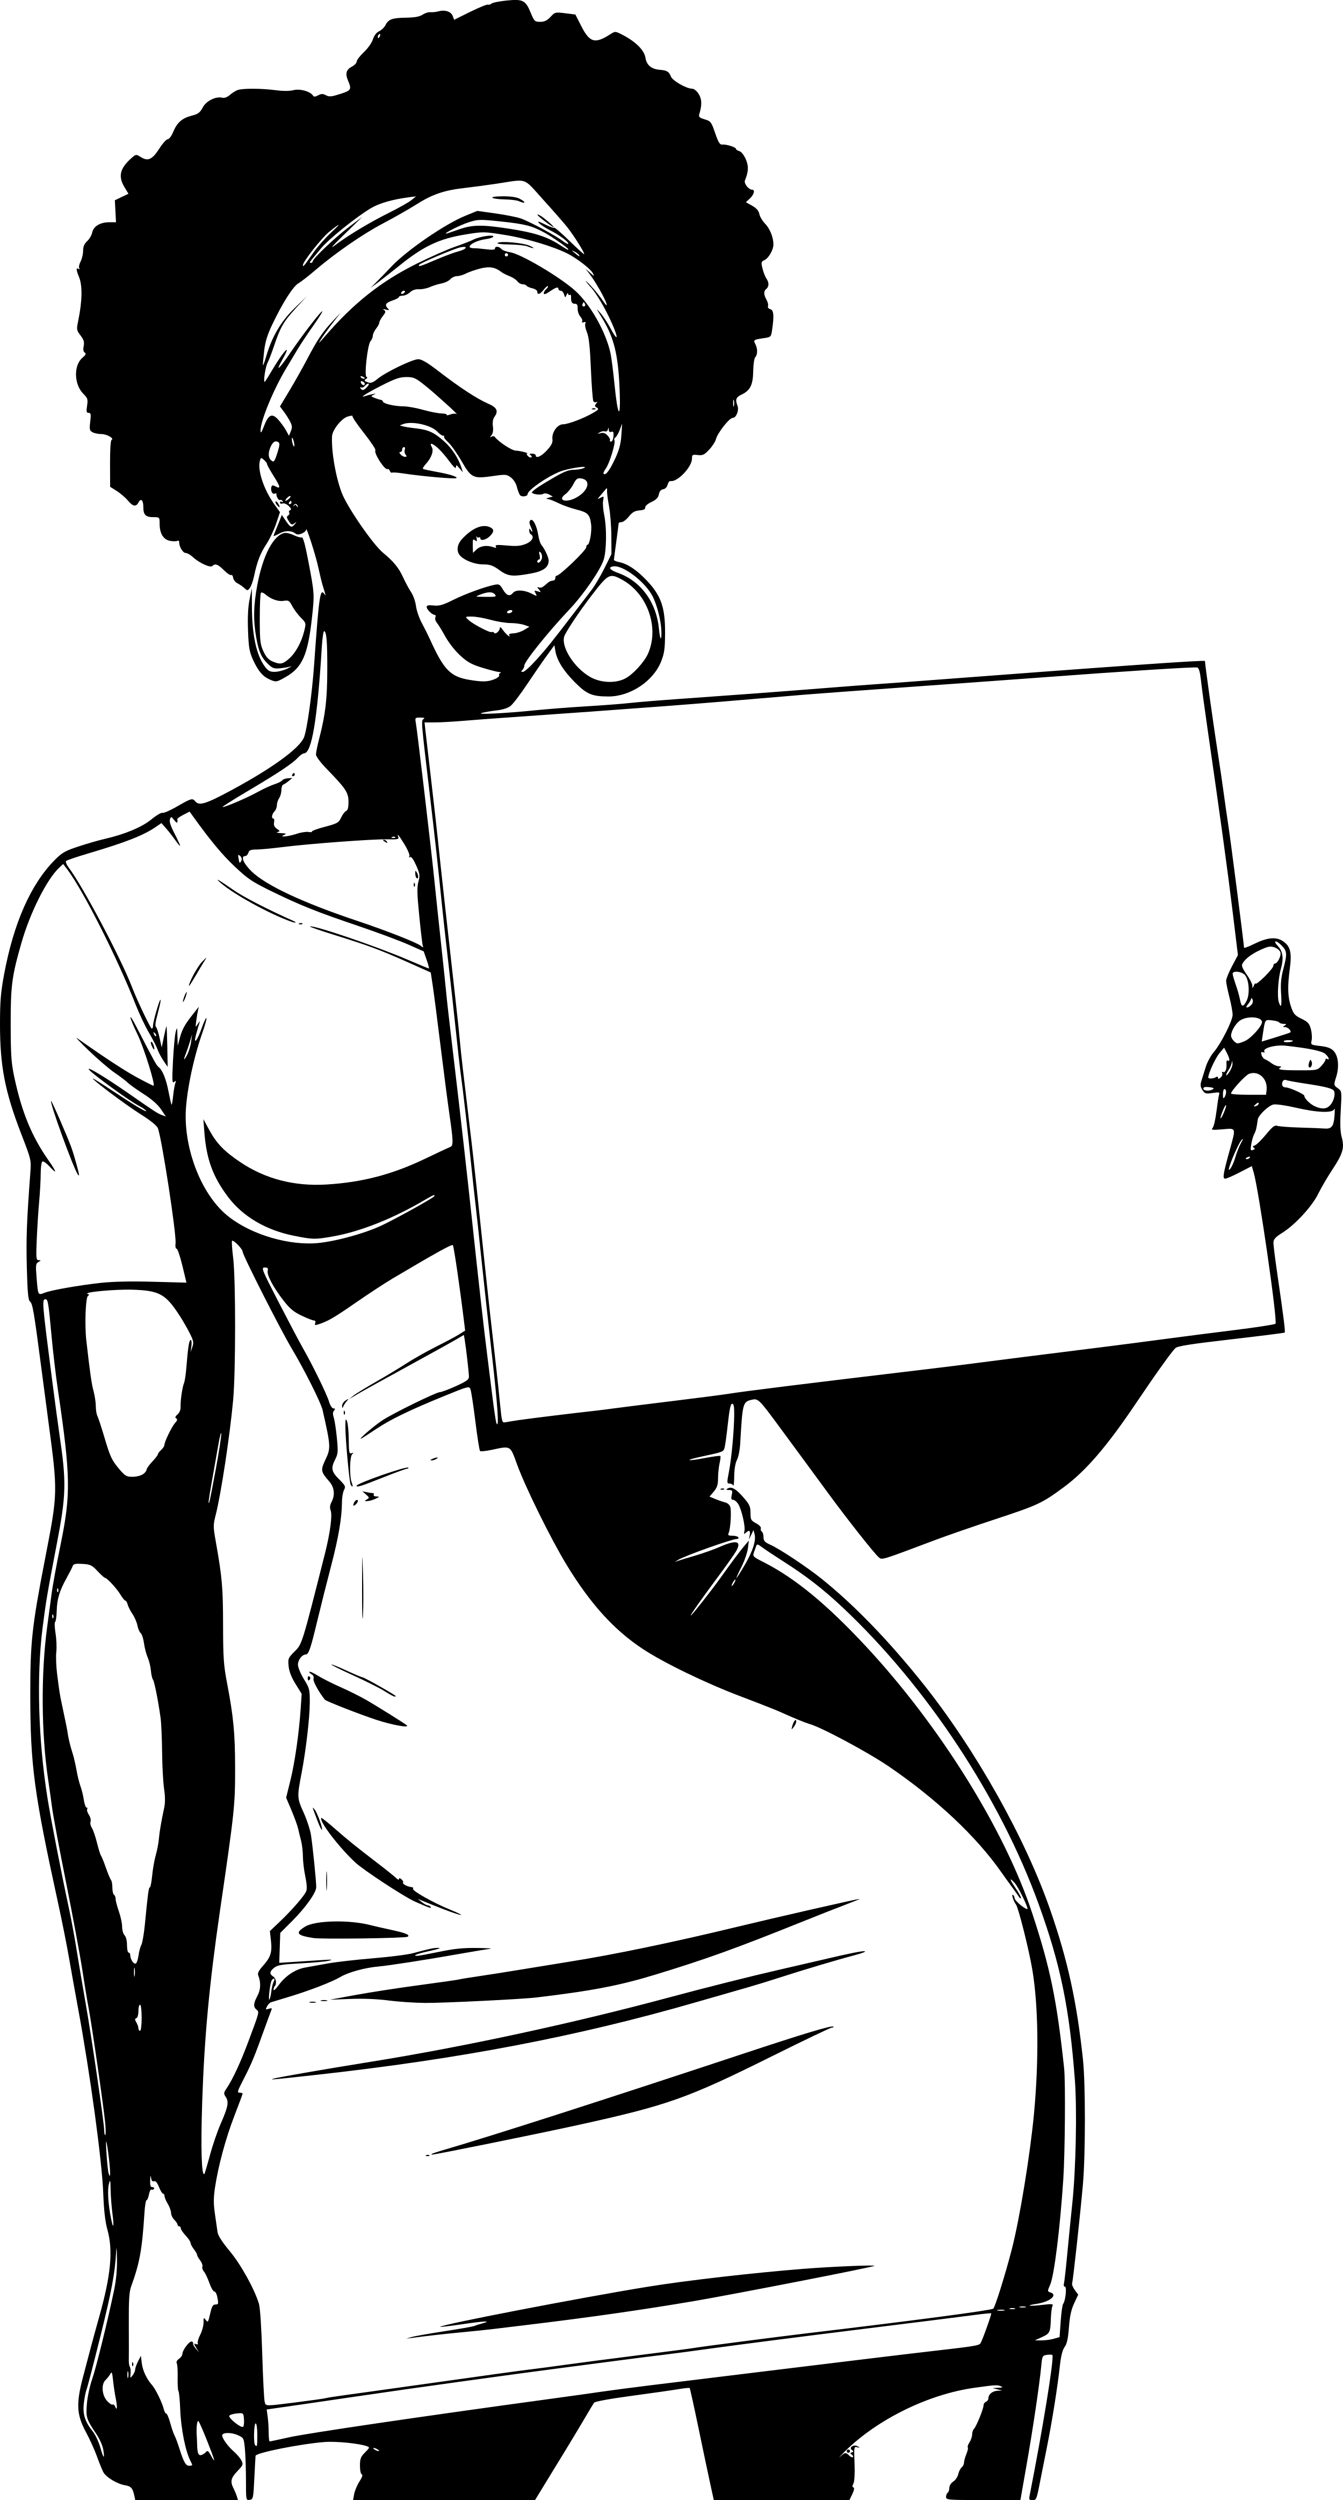 <?xml version="1.0" encoding="UTF-8" standalone="no"?>
<!-- Created with Inkscape (http://www.inkscape.org/) -->

<svg
   width="44.617mm"
   height="83.007mm"
   viewBox="0 0 44.617 83.007"
   version="1.1"
   id="svg1307"
   xml:space="preserve"
   inkscape:version="1.2 (dc2aedaf03, 2022-05-15)"
   sodipodi:docname="African woman holding blank sign 2.svg"
   xmlns:inkscape="http://www.inkscape.org/namespaces/inkscape"
   xmlns:sodipodi="http://sodipodi.sourceforge.net/DTD/sodipodi-0.dtd"
   xmlns="http://www.w3.org/2000/svg"
   xmlns:svg="http://www.w3.org/2000/svg"
   xmlns:rdf="http://www.w3.org/1999/02/22-rdf-syntax-ns#"
   xmlns:cc="http://creativecommons.org/ns#"
   xmlns:dc="http://purl.org/dc/elements/1.1/"><title
     id="title1327">African woman holding blank sign</title><sodipodi:namedview
     id="namedview1309"
     pagecolor="#ffffff"
     bordercolor="#666666"
     borderopacity="1.0"
     inkscape:showpageshadow="2"
     inkscape:pageopacity="0.0"
     inkscape:pagecheckerboard="0"
     inkscape:deskcolor="#d1d1d1"
     inkscape:document-units="mm"
     showgrid="false"
     inkscape:zoom="0.69041105"
     inkscape:cx="250.57536"
     inkscape:cy="556.91461"
     inkscape:window-width="1920"
     inkscape:window-height="991"
     inkscape:window-x="-9"
     inkscape:window-y="-9"
     inkscape:window-maximized="1"
     inkscape:current-layer="layer1" /><defs
     id="defs1304" /><g
     inkscape:label="Lager 1"
     inkscape:groupmode="layer"
     id="layer1"
     transform="translate(-38.853,-1.306)"><path
       style="fill:#000000;stroke-width:0.054"
       d="m 43.314,84.164 c -0.052,-0.245 -0.109,-0.31 -0.302,-0.341 -0.267,-0.043 -0.641,-0.27 -0.729,-0.441 -0.042,-0.081 -0.138,-0.32 -0.214,-0.53 -0.076,-0.21 -0.238,-0.567 -0.36,-0.793 -0.313,-0.58 -0.332,-0.944 -0.098,-1.831 0.094,-0.357 0.216,-0.82 0.271,-1.028 0.055,-0.208 0.175,-0.644 0.266,-0.968 0.388,-1.374 0.467,-2.197 0.275,-2.888 -0.076,-0.274 -0.118,-0.639 -0.14,-1.216 -0.041,-1.078 -0.435,-3.97 -0.837,-6.144 -0.09,-0.486 -0.223,-1.228 -0.296,-1.65 -0.073,-0.421 -0.231,-1.217 -0.351,-1.767 -0.819,-3.747 -0.938,-4.631 -0.94,-7.006 -0.002,-1.723 0.055,-2.249 0.484,-4.463 0.437,-2.255 0.436,-2.204 0.11,-4.652 -0.046,-0.342 -0.156,-1.182 -0.246,-1.866 -0.231,-1.76 -0.272,-1.994 -0.358,-2.062 -0.06,-0.047 -0.083,-0.298 -0.105,-1.136 -0.025,-0.954 -0.004,-1.515 0.116,-3.131 0.032,-0.432 0.032,-0.434 -0.302,-1.298 -0.543,-1.407 -0.705,-2.244 -0.705,-3.645 0,-0.748 0.025,-1.054 0.134,-1.64 0.317,-1.709 0.884,-2.995 1.676,-3.799 0.249,-0.253 0.346,-0.309 0.792,-0.457 0.28,-0.093 0.674,-0.206 0.875,-0.252 0.669,-0.153 1.241,-0.392 1.555,-0.65 0.163,-0.134 0.328,-0.231 0.367,-0.216 0.039,0.015 0.26,-0.082 0.492,-0.216 0.466,-0.269 0.503,-0.279 0.6,-0.162 0.125,0.151 0.349,0.082 1.163,-0.355 1.372,-0.737 2.289,-1.401 2.443,-1.769 0.102,-0.242 0.27,-1.444 0.339,-2.421 0.159,-2.248 0.199,-2.537 0.333,-2.353 0.066,0.09 0.07,0.114 -0.048,-0.27 -0.032,-0.104 -0.097,-0.375 -0.146,-0.601 -0.084,-0.395 -0.401,-1.382 -0.405,-1.261 -0.003,0.098 -0.259,0.209 -0.338,0.146 -0.147,-0.116 -0.347,-0.121 -0.546,-0.014 -0.11,0.059 -0.199,0.098 -0.199,0.086 0,-0.011 0.039,-0.115 0.088,-0.23 0.048,-0.115 0.11,-0.268 0.137,-0.341 l 0.05,-0.131 0.135,0.199 c 0.152,0.224 0.195,0.239 0.3,0.104 0.067,-0.085 0.065,-0.087 -0.017,-0.023 -0.079,0.062 -0.104,0.052 -0.185,-0.072 -0.075,-0.114 -0.08,-0.152 -0.024,-0.187 0.039,-0.024 0.055,-0.068 0.036,-0.099 -0.019,-0.031 -0.004,-0.067 0.034,-0.08 0.047,-0.017 0.032,-0.06 -0.051,-0.139 -0.068,-0.065 -0.155,-0.101 -0.203,-0.082 -0.046,0.018 -0.084,0.004 -0.084,-0.031 0,-0.035 0.028,-0.046 0.062,-0.024 0.039,0.024 0.048,0.015 0.023,-0.025 -0.022,-0.035 -0.059,-0.051 -0.084,-0.036 -0.044,0.027 -0.135,-0.125 -0.119,-0.2 0.004,-0.021 -0.025,-0.026 -0.065,-0.01 -0.077,0.03 -0.141,-0.118 -0.101,-0.234 0.017,-0.05 0.05,-0.052 0.131,-0.009 0.184,0.098 0.17,0.019 -0.059,-0.344 -0.121,-0.192 -0.22,-0.371 -0.22,-0.399 0,-0.027 -0.047,-0.09 -0.103,-0.138 -0.097,-0.083 -0.105,-0.081 -0.136,0.041 -0.079,0.314 0.136,0.955 0.482,1.436 l 0.188,0.261 -0.131,0.387 c -0.072,0.213 -0.215,0.514 -0.318,0.669 -0.202,0.304 -0.312,0.587 -0.41,1.056 -0.034,0.164 -0.097,0.344 -0.14,0.401 -0.076,0.101 -0.081,0.101 -0.187,0.005 -0.06,-0.054 -0.164,-0.126 -0.231,-0.159 -0.067,-0.033 -0.129,-0.115 -0.139,-0.181 -0.01,-0.067 -0.04,-0.107 -0.067,-0.091 -0.027,0.017 -0.136,-0.056 -0.241,-0.161 -0.198,-0.198 -0.29,-0.231 -0.383,-0.138 -0.067,0.067 -0.439,-0.103 -0.648,-0.298 -0.08,-0.074 -0.187,-0.135 -0.238,-0.135 -0.092,0 -0.217,-0.206 -0.217,-0.357 0,-0.045 -0.026,-0.066 -0.058,-0.046 -0.032,0.02 -0.141,0.02 -0.243,7.8e-4 -0.224,-0.042 -0.348,-0.245 -0.348,-0.568 0,-0.218 -0.001,-0.219 -0.206,-0.219 -0.258,0 -0.335,-0.076 -0.335,-0.332 0,-0.237 -0.078,-0.312 -0.161,-0.156 -0.083,0.155 -0.185,0.136 -0.354,-0.066 -0.081,-0.097 -0.246,-0.238 -0.367,-0.315 l -0.221,-0.139 -0.003,-0.767 c -0.002,-0.462 0.019,-0.777 0.051,-0.791 0.103,-0.045 -0.157,-0.193 -0.338,-0.193 -0.1,0 -0.233,-0.027 -0.294,-0.06 -0.099,-0.053 -0.108,-0.093 -0.077,-0.352 0.029,-0.247 0.021,-0.292 -0.053,-0.292 -0.073,0 -0.082,-0.04 -0.052,-0.237 0.032,-0.214 0.02,-0.253 -0.124,-0.396 -0.311,-0.311 -0.328,-0.94 -0.033,-1.194 0.114,-0.098 0.134,-0.141 0.08,-0.174 -0.047,-0.029 -0.059,-0.101 -0.036,-0.216 0.027,-0.135 0.004,-0.211 -0.105,-0.354 -0.131,-0.172 -0.136,-0.199 -0.08,-0.469 0.139,-0.669 0.149,-1.185 0.03,-1.471 -0.096,-0.23 -0.102,-0.324 -0.018,-0.271 0.038,0.024 0.048,0.015 0.025,-0.022 -0.021,-0.033 -1.08e-4,-0.133 0.046,-0.222 0.046,-0.089 0.083,-0.249 0.083,-0.356 0,-0.138 0.039,-0.231 0.135,-0.32 0.074,-0.069 0.15,-0.198 0.167,-0.286 0.041,-0.205 0.265,-0.341 0.564,-0.341 h 0.227 l -0.019,-0.365 -0.019,-0.365 0.226,-0.108 0.226,-0.108 -0.131,-0.216 c -0.221,-0.365 -0.154,-0.634 0.247,-0.983 0.135,-0.117 0.136,-0.117 0.306,-0.012 0.231,0.142 0.374,0.071 0.615,-0.306 0.103,-0.162 0.225,-0.294 0.269,-0.295 0.045,-2.637e-4 0.125,-0.107 0.178,-0.237 0.129,-0.313 0.296,-0.461 0.612,-0.542 0.217,-0.055 0.279,-0.101 0.371,-0.273 0.118,-0.221 0.435,-0.378 0.652,-0.324 0.068,0.017 0.163,-0.017 0.245,-0.089 0.073,-0.064 0.19,-0.139 0.259,-0.165 0.16,-0.062 0.793,-0.059 1.281,0.005 0.24,0.032 0.452,0.03 0.58,-0.003 0.21,-0.055 0.561,0.042 0.646,0.18 0.029,0.047 0.072,0.045 0.171,-0.008 0.105,-0.056 0.157,-0.057 0.255,-0.005 0.096,0.052 0.171,0.052 0.345,-1.114e-4 0.511,-0.151 0.526,-0.17 0.391,-0.489 -0.096,-0.229 -0.057,-0.363 0.135,-0.462 0.085,-0.044 0.155,-0.119 0.155,-0.166 0,-0.047 0.107,-0.186 0.238,-0.31 0.132,-0.125 0.266,-0.313 0.301,-0.426 0.04,-0.128 0.116,-0.227 0.207,-0.27 0.079,-0.038 0.173,-0.128 0.209,-0.2 0.098,-0.197 0.223,-0.243 0.677,-0.25 0.294,-0.004 0.456,-0.033 0.558,-0.1 0.079,-0.052 0.197,-0.089 0.262,-0.082 0.065,0.006 0.185,-0.007 0.267,-0.029 0.213,-0.059 0.415,0.007 0.471,0.154 l 0.048,0.127 0.531,-0.263 c 0.292,-0.144 0.559,-0.253 0.593,-0.241 0.034,0.012 0.086,-0.003 0.117,-0.034 0.031,-0.031 0.256,-0.076 0.5,-0.101 0.544,-0.055 0.631,-0.011 0.804,0.409 0.116,0.281 0.134,0.298 0.313,0.298 0.141,0 0.229,-0.042 0.343,-0.164 C 57.288,1.708 57.3,1.705 57.63,1.746 l 0.338,0.042 0.193,0.379 c 0.286,0.561 0.459,0.607 0.987,0.264 0.14,-0.091 0.153,-0.09 0.397,0.038 0.432,0.225 0.71,0.503 0.75,0.751 0.04,0.25 0.197,0.382 0.483,0.404 0.231,0.018 0.303,0.062 0.364,0.224 0.052,0.137 0.514,0.402 0.701,0.402 0.066,0 0.155,0.071 0.221,0.176 0.108,0.172 0.114,0.361 0.022,0.667 -0.028,0.094 2.04e-4,0.122 0.179,0.176 0.201,0.06 0.22,0.085 0.347,0.456 0.108,0.314 0.155,0.39 0.238,0.381 0.132,-0.015 0.455,0.088 0.455,0.145 0,0.024 0.049,0.056 0.109,0.072 0.063,0.016 0.153,0.129 0.213,0.264 0.103,0.233 0.096,0.413 -0.026,0.71 -0.041,0.099 0.123,0.308 0.242,0.308 0.102,0 0.059,0.165 -0.077,0.291 l -0.133,0.124 0.208,0.117 c 0.145,0.082 0.217,0.165 0.239,0.275 0.017,0.087 0.104,0.233 0.193,0.324 0.157,0.16 0.275,0.454 0.275,0.687 3.71e-4,0.175 -0.16,0.456 -0.296,0.518 -0.113,0.051 -0.118,0.073 -0.067,0.28 0.03,0.123 0.088,0.272 0.128,0.331 0.095,0.139 0.092,0.27 -0.007,0.352 -0.089,0.074 -0.084,0.183 0.019,0.37 0.038,0.069 0.057,0.158 0.042,0.198 -0.015,0.04 0.018,0.084 0.077,0.099 0.114,0.03 0.13,0.218 0.06,0.686 -0.036,0.242 -0.037,0.243 -0.299,0.28 -0.314,0.045 -0.331,0.058 -0.256,0.199 0.076,0.143 0.075,0.349 -0.004,0.428 -0.035,0.035 -0.065,0.24 -0.069,0.461 -0.007,0.462 -0.097,0.644 -0.386,0.782 -0.187,0.089 -0.216,0.165 -0.137,0.367 0.059,0.151 -0.039,0.406 -0.157,0.406 -0.113,0 -0.508,0.503 -0.56,0.713 -0.02,0.08 -0.121,0.235 -0.224,0.344 -0.161,0.171 -0.215,0.196 -0.379,0.177 -0.176,-0.021 -0.191,-0.011 -0.191,0.121 0,0.276 -0.491,0.789 -0.71,0.742 -0.035,-0.008 -0.08,0.047 -0.099,0.121 -0.021,0.082 -0.079,0.142 -0.147,0.152 -0.075,0.011 -0.124,0.068 -0.144,0.17 -0.023,0.113 -0.088,0.18 -0.248,0.254 -0.128,0.059 -0.212,0.134 -0.205,0.181 0.008,0.057 -0.048,0.086 -0.192,0.098 -0.156,0.013 -0.238,0.06 -0.352,0.203 -0.082,0.102 -0.191,0.186 -0.243,0.186 -0.052,1e-6 -0.095,0.018 -0.096,0.041 -0.001,0.022 -0.037,0.296 -0.079,0.609 -0.043,0.312 -0.078,0.584 -0.079,0.604 -0.001,0.02 0.077,0.053 0.174,0.073 0.288,0.06 0.598,0.269 0.938,0.633 0.458,0.491 0.592,0.88 0.588,1.719 -0.002,0.519 -0.024,0.675 -0.128,0.941 -0.259,0.658 -1.025,1.169 -1.749,1.169 -0.554,-4.83e-4 -0.728,-0.075 -1.13,-0.482 -0.378,-0.384 -0.585,-0.718 -0.638,-1.031 l -0.032,-0.188 -0.256,0.351 c -0.141,0.193 -0.436,0.621 -0.656,0.951 -0.22,0.33 -0.465,0.651 -0.544,0.713 -0.088,0.07 -0.263,0.126 -0.452,0.147 -0.17,0.018 -0.393,0.056 -0.498,0.083 -0.251,0.066 0.751,0.018 1.731,-0.082 0.402,-0.041 1.181,-0.102 1.731,-0.135 0.55,-0.033 1.208,-0.083 1.461,-0.112 0.253,-0.028 0.983,-0.088 1.623,-0.133 1.801,-0.127 3.257,-0.235 4.733,-0.352 0.744,-0.059 1.535,-0.119 1.758,-0.134 0.223,-0.015 0.734,-0.052 1.136,-0.082 6.939,-0.526 9.845,-0.73 9.846,-0.692 0.002,0.131 0.308,2.307 0.459,3.263 0.047,0.298 0.12,0.797 0.162,1.109 0.042,0.312 0.115,0.824 0.163,1.136 0.08,0.53 0.514,3.912 0.514,4.008 0,0.024 0.14,-0.026 0.311,-0.111 0.46,-0.228 0.752,-0.258 0.984,-0.101 0.247,0.167 0.298,0.379 0.224,0.928 -0.079,0.588 -0.067,0.932 0.044,1.253 0.081,0.234 0.127,0.287 0.345,0.392 0.213,0.103 0.261,0.156 0.312,0.343 0.033,0.121 0.044,0.289 0.026,0.373 -0.033,0.151 -0.03,0.152 0.289,0.19 0.237,0.028 0.354,0.071 0.442,0.165 0.157,0.167 0.191,0.52 0.084,0.864 -0.084,0.269 -0.084,0.271 0.052,0.371 0.136,0.1 0.136,0.101 0.1,0.741 -0.026,0.452 -0.016,0.713 0.032,0.885 0.097,0.348 0.041,0.546 -0.302,1.064 -0.166,0.251 -0.379,0.614 -0.473,0.807 -0.203,0.419 -0.762,1.029 -1.19,1.299 -0.238,0.15 -0.301,0.219 -0.303,0.332 -0.002,0.078 0.059,0.565 0.135,1.082 0.205,1.402 0.265,1.881 0.238,1.905 -0.013,0.012 -0.815,0.113 -1.782,0.225 -1.348,0.155 -1.779,0.223 -1.849,0.291 -0.129,0.124 -0.662,0.87 -1.301,1.819 -0.977,1.45 -1.668,2.254 -2.411,2.802 -0.716,0.529 -0.859,0.595 -2.259,1.056 -0.715,0.235 -1.628,0.551 -2.028,0.702 -1.808,0.68 -1.745,0.661 -1.859,0.562 -0.156,-0.136 -1.073,-1.298 -1.682,-2.132 -0.298,-0.407 -0.675,-0.921 -0.839,-1.142 -0.164,-0.221 -0.51,-0.691 -0.769,-1.044 -0.67,-0.911 -0.713,-0.955 -0.91,-0.912 -0.314,0.069 -0.321,0.095 -0.399,1.46 -0.012,0.208 -0.06,0.452 -0.108,0.541 -0.053,0.1 -0.088,0.307 -0.091,0.541 -0.003,0.208 -0.017,0.348 -0.032,0.311 -0.015,-0.037 -0.07,-0.068 -0.123,-0.068 -0.09,0 -0.091,-0.025 -0.02,-0.392 0.086,-0.446 0.17,-1.353 0.175,-1.893 0.003,-0.267 -0.016,-0.365 -0.068,-0.365 -0.051,0 -0.091,0.186 -0.142,0.655 -0.039,0.36 -0.087,0.718 -0.108,0.795 -0.04,0.15 -0.032,0.147 -0.779,0.307 -0.583,0.125 -0.487,0.163 0.119,0.047 0.27,-0.052 0.503,-0.083 0.517,-0.069 0.014,0.014 0.003,0.122 -0.025,0.24 -0.027,0.118 -0.05,0.341 -0.051,0.495 -0.001,0.221 -0.031,0.315 -0.142,0.447 l -0.141,0.167 0.184,0.077 c 0.101,0.042 0.25,0.093 0.33,0.114 0.091,0.023 0.158,0.084 0.178,0.162 0.039,0.157 0.003,0.723 -0.055,0.85 -0.036,0.079 -0.016,0.095 0.122,0.095 0.091,0 0.18,0.024 0.198,0.054 0.018,0.03 -0.004,0.054 -0.049,0.054 -0.163,0 -1.746,0.564 -1.953,0.696 l -0.108,0.069 0.108,-0.039 c 0.06,-0.021 0.315,-0.099 0.568,-0.173 0.253,-0.074 0.62,-0.204 0.816,-0.29 0.564,-0.247 0.743,-0.196 0.538,0.152 -0.064,0.108 -0.316,0.466 -0.562,0.796 -0.599,0.805 -0.969,1.331 -0.937,1.331 0.032,0 0.692,-0.838 0.981,-1.244 0.354,-0.498 0.642,-0.884 0.799,-1.069 l 0.149,-0.177 -0.032,0.258 c -0.018,0.142 -0.115,0.422 -0.217,0.623 -0.102,0.201 -0.176,0.365 -0.164,0.365 0.011,0 0.132,-0.189 0.267,-0.419 0.275,-0.468 0.39,-0.823 0.336,-1.035 l -0.036,-0.142 -0.077,0.162 -0.077,0.162 0.028,-0.149 c 0.031,-0.16 -0.017,-0.189 -0.133,-0.081 -0.059,0.055 -0.067,0.046 -0.043,-0.055 0.038,-0.156 -0.096,-0.733 -0.21,-0.907 -0.048,-0.074 -0.123,-0.134 -0.167,-0.134 -0.06,0 -0.071,-0.04 -0.044,-0.162 0.032,-0.144 0.021,-0.162 -0.09,-0.163 -0.092,-7.43e-4 -0.106,-0.014 -0.052,-0.047 0.127,-0.081 0.274,-0.001 0.523,0.284 0.21,0.24 0.242,0.308 0.242,0.522 0,0.224 0.016,0.254 0.185,0.345 0.106,0.057 0.174,0.13 0.159,0.169 -0.015,0.038 -7.43e-4,0.085 0.031,0.105 0.032,0.02 0.058,0.104 0.058,0.187 0,0.125 0.039,0.168 0.23,0.254 0.317,0.142 1.228,0.748 1.718,1.143 1.083,0.873 2.203,2.032 3.338,3.45 1.751,2.19 3.416,5.15 4.245,7.547 0.58,1.676 0.877,3.037 1.081,4.95 0.086,0.804 0.085,3.155 -0.001,4.138 -0.089,1.013 -0.328,3.204 -0.359,3.289 -0.014,0.039 0.026,0.14 0.088,0.225 l 0.114,0.154 -0.135,0.289 c -0.098,0.21 -0.146,0.429 -0.173,0.798 -0.028,0.374 -0.066,0.547 -0.143,0.65 -0.071,0.096 -0.122,0.298 -0.158,0.627 -0.079,0.715 -0.258,1.843 -0.431,2.704 -0.084,0.417 -0.196,0.983 -0.25,1.258 -0.091,0.462 -0.108,0.5 -0.226,0.5 -0.111,0 -0.124,-0.02 -0.099,-0.149 0.444,-2.255 0.817,-4.556 0.758,-4.67 -0.009,-0.017 -0.089,-0.021 -0.177,-0.008 -0.156,0.023 -0.162,0.035 -0.195,0.383 -0.06,0.629 -0.289,2.162 -0.495,3.321 L 72.753,84.313 h -1.235 c -1.186,0 -1.235,-0.004 -1.235,-0.105 0,-0.058 0.024,-0.12 0.054,-0.138 0.03,-0.018 0.054,-0.09 0.054,-0.159 0,-0.073 0.054,-0.162 0.131,-0.211 0.072,-0.047 0.146,-0.158 0.166,-0.246 0.019,-0.088 0.07,-0.189 0.113,-0.225 0.043,-0.035 0.078,-0.107 0.078,-0.159 0,-0.052 0.036,-0.18 0.079,-0.284 0.043,-0.104 0.065,-0.204 0.047,-0.221 -0.018,-0.018 0.008,-0.093 0.056,-0.167 0.049,-0.074 0.088,-0.192 0.088,-0.261 0,-0.069 0.027,-0.154 0.061,-0.187 0.079,-0.079 0.317,-0.665 0.318,-0.78 1.63e-4,-0.049 0.037,-0.103 0.081,-0.12 0.045,-0.017 0.081,-0.07 0.081,-0.118 0,-0.131 0.136,-0.24 0.307,-0.248 l 0.153,-0.006 -0.162,-0.041 -0.162,-0.041 0.189,-0.01 c 0.154,-0.008 0.169,-0.018 0.081,-0.054 -0.115,-0.046 -0.188,-0.042 -0.866,0.053 -1.531,0.214 -3.218,1.04 -4.303,2.108 -0.166,0.164 -0.238,0.243 -0.161,0.176 0.169,-0.145 0.184,-0.147 0.297,-0.034 0.048,0.048 0.104,0.071 0.124,0.051 0.02,-0.02 0.004,-0.057 -0.036,-0.081 -0.06,-0.037 -0.06,-0.05 0.002,-0.074 0.06,-0.024 0.061,-0.039 0.004,-0.079 -0.118,-0.083 0.064,-0.201 0.189,-0.123 0.089,0.056 0.088,0.058 -0.014,0.031 -0.108,-0.029 -0.111,-0.014 -0.09,0.534 0.013,0.34 -0.002,0.607 -0.037,0.672 -0.041,0.078 -0.041,0.114 3.71e-4,0.128 0.038,0.013 0.025,0.089 -0.037,0.22 l -0.095,0.2 -2.253,0.001 -2.253,0.001 -0.121,-0.554 c -0.067,-0.305 -0.242,-1.137 -0.39,-1.85 -0.148,-0.713 -0.279,-1.306 -0.291,-1.318 -0.012,-0.012 -0.176,0.004 -0.363,0.036 -0.188,0.032 -0.887,0.132 -1.555,0.222 -0.75,0.101 -1.231,0.189 -1.26,0.231 -0.025,0.037 -0.183,0.299 -0.349,0.582 -0.254,0.432 -0.717,1.193 -1.471,2.421 l -0.141,0.23 h -3.022 -3.022 l 0.037,-0.203 c 0.02,-0.112 0.1,-0.299 0.176,-0.417 0.089,-0.136 0.117,-0.221 0.078,-0.234 -0.036,-0.012 -0.062,-0.136 -0.062,-0.291 0,-0.23 0.025,-0.295 0.168,-0.438 0.159,-0.159 0.163,-0.17 0.06,-0.208 -0.25,-0.092 -1.028,-0.169 -1.412,-0.138 -0.804,0.064 -2.268,0.357 -2.284,0.457 -0.003,0.021 -0.022,0.356 -0.041,0.742 -0.033,0.676 -0.039,0.704 -0.156,0.721 -0.121,0.017 -0.122,0.011 -0.122,-0.649 -2.04e-4,-0.367 -0.016,-0.834 -0.035,-1.038 -0.035,-0.367 -0.038,-0.373 -0.242,-0.464 -0.224,-0.1 -0.529,-0.088 -0.513,0.021 0.017,0.115 0.197,0.359 0.39,0.528 0.101,0.089 0.214,0.223 0.251,0.298 0.063,0.126 0.052,0.154 -0.135,0.349 -0.218,0.228 -0.245,0.346 -0.129,0.575 0.041,0.08 0.091,0.201 0.112,0.268 l 0.037,0.122 h -1.707 -1.707 l -0.031,-0.149 z m 1.923,-1.015 c 0,-0.015 -0.023,-0.07 -0.05,-0.122 -0.17,-0.318 -0.323,-1.08 -0.347,-1.723 -0.011,-0.301 -0.037,-0.574 -0.058,-0.608 -0.021,-0.034 -0.033,-0.241 -0.027,-0.46 0.006,-0.219 -0.008,-0.429 -0.03,-0.465 -0.024,-0.039 0.005,-0.098 0.073,-0.146 0.063,-0.044 0.114,-0.116 0.114,-0.161 0,-0.126 0.236,-0.439 0.311,-0.414 0.037,0.013 0.058,0.04 0.045,0.061 -0.013,0.021 0.027,0.098 0.087,0.171 l 0.11,0.134 -0.094,-0.157 c -0.082,-0.136 -0.083,-0.153 -0.009,-0.124 0.053,0.021 0.076,0.008 0.06,-0.033 -0.014,-0.036 0.024,-0.162 0.084,-0.279 0.06,-0.118 0.109,-0.298 0.109,-0.402 0,-0.174 0.006,-0.18 0.075,-0.086 0.068,0.094 0.081,0.076 0.144,-0.206 0.053,-0.238 0.092,-0.308 0.169,-0.308 0.11,0 0.115,-0.019 0.066,-0.264 -0.019,-0.093 -0.062,-0.169 -0.098,-0.169 -0.035,0 -0.109,-0.128 -0.163,-0.284 -0.055,-0.156 -0.136,-0.326 -0.18,-0.377 -0.044,-0.051 -0.067,-0.125 -0.052,-0.166 0.015,-0.04 -0.018,-0.132 -0.073,-0.205 -0.056,-0.073 -0.102,-0.156 -0.104,-0.186 -0.001,-0.03 -0.05,-0.115 -0.108,-0.189 -0.058,-0.074 -0.106,-0.167 -0.107,-0.206 -6.31e-4,-0.039 -0.074,-0.148 -0.163,-0.243 -0.089,-0.095 -0.162,-0.203 -0.162,-0.241 -1.61e-4,-0.037 -0.025,-0.068 -0.054,-0.068 -0.03,0 -0.054,-0.024 -0.054,-0.054 0,-0.03 -0.049,-0.103 -0.108,-0.162 -0.06,-0.06 -0.108,-0.163 -0.108,-0.23 -1.06e-4,-0.067 -0.049,-0.201 -0.108,-0.299 -0.059,-0.097 -0.108,-0.213 -0.108,-0.257 0,-0.044 -0.022,-0.08 -0.048,-0.08 -0.027,0 -0.088,-0.1 -0.137,-0.222 -0.06,-0.149 -0.114,-0.212 -0.165,-0.192 -0.051,0.02 -0.083,-0.018 -0.098,-0.117 -0.015,-0.099 -0.025,-0.072 -0.03,0.084 -0.006,0.176 0.012,0.23 0.076,0.23 0.046,0 0.069,0.025 0.05,0.055 -0.019,0.03 -0.055,0.042 -0.082,0.026 -0.026,-0.016 -0.064,0.056 -0.083,0.161 -0.02,0.105 -0.056,0.191 -0.08,0.191 -0.024,0 -0.056,0.189 -0.07,0.419 -0.077,1.217 -0.158,1.665 -0.44,2.438 -0.067,0.185 -0.084,0.452 -0.08,1.271 0.003,0.571 0.003,1.106 -2.2e-5,1.19 -0.003,0.084 0.013,0.181 0.035,0.216 0.022,0.035 0.033,0.137 0.024,0.227 -0.015,0.156 -0.013,0.158 0.068,0.054 0.046,-0.06 0.084,-0.147 0.085,-0.195 0.001,-0.048 0.044,-0.169 0.096,-0.27 l 0.094,-0.184 0.029,0.243 c 0.03,0.247 0.162,0.529 0.341,0.729 0.115,0.128 0.338,0.584 0.39,0.8 0.02,0.082 0.057,0.149 0.083,0.149 0.026,0 0.085,0.14 0.132,0.311 0.047,0.171 0.111,0.357 0.142,0.414 0.032,0.057 0.105,0.251 0.162,0.433 0.145,0.457 0.211,0.573 0.326,0.573 0.054,0 0.099,-0.012 0.099,-0.028 z m -1.997,-3.358 c 0.003,-0.063 0.015,-0.076 0.033,-0.033 0.016,0.039 0.014,0.086 -0.004,0.104 -0.018,0.018 -0.031,-0.014 -0.028,-0.071 z m 2.501,2.573 c -0.136,-0.342 -0.268,-0.644 -0.294,-0.672 -0.045,-0.048 -0.078,0.23 -0.058,0.484 0.005,0.06 0.01,0.193 0.013,0.298 0.007,0.29 0.045,0.378 0.15,0.341 0.051,-0.018 0.118,-0.063 0.149,-0.102 0.044,-0.054 0.08,-0.028 0.157,0.116 0.175,0.325 0.137,0.174 -0.117,-0.465 z m -3.458,0.272 c -0.02,-0.126 -0.121,-0.355 -0.224,-0.508 -0.337,-0.5 -0.356,-0.559 -0.32,-1.006 0.018,-0.224 0.095,-0.591 0.173,-0.814 0.137,-0.395 0.52,-1.948 0.732,-2.968 0.071,-0.342 0.102,-0.685 0.095,-1.055 -0.006,-0.335 -0.017,-0.422 -0.027,-0.224 -0.037,0.707 -0.149,1.31 -0.53,2.84 -0.218,0.878 -0.422,1.661 -0.453,1.74 -0.031,0.079 -0.072,0.287 -0.091,0.462 -0.041,0.363 0.035,0.602 0.296,0.932 0.088,0.111 0.202,0.353 0.253,0.536 0.105,0.377 0.151,0.408 0.096,0.064 z m 9.121,-7.43e-4 c -0.045,-0.029 -0.105,-0.052 -0.135,-0.052 -0.03,0 -0.018,0.024 0.027,0.052 0.045,0.029 0.105,0.052 0.135,0.052 0.03,0 0.018,-0.024 -0.027,-0.052 z m -4.003,-0.487 c 0,-0.216 -0.023,-0.379 -0.054,-0.379 -0.06,0 -0.076,0.663 -0.018,0.721 0.066,0.066 0.072,0.038 0.072,-0.343 z m 1.048,0.083 c 0.62,-0.138 4.346,-0.686 8.662,-1.274 0.655,-0.089 1.434,-0.198 1.731,-0.242 0.298,-0.044 1.04,-0.141 1.65,-0.216 0.61,-0.074 2.204,-0.269 3.543,-0.433 3.402,-0.416 4.963,-0.604 5.842,-0.705 1.347,-0.154 1.504,-0.18 1.549,-0.252 0.065,-0.102 0.378,-0.975 0.357,-0.996 -0.009,-0.009 -0.284,0.018 -0.61,0.062 -0.326,0.044 -2.066,0.262 -3.866,0.485 -1.8,0.223 -3.881,0.49 -4.625,0.593 -0.744,0.103 -1.572,0.213 -1.839,0.244 -0.268,0.031 -0.852,0.105 -1.298,0.164 -0.446,0.059 -1.384,0.181 -2.083,0.272 -1.486,0.192 -5.165,0.702 -6.41,0.888 -0.476,0.071 -1.422,0.209 -2.102,0.307 l -1.237,0.178 0.033,0.24 c 0.018,0.132 0.033,0.37 0.033,0.53 0,0.159 0.015,0.29 0.034,0.29 0.019,0 0.305,-0.06 0.636,-0.134 z m -1.491,-0.603 c -0.017,-0.21 -0.017,-0.21 -0.234,-0.191 -0.119,0.011 -0.233,0.045 -0.252,0.077 -0.044,0.071 0.398,0.424 0.459,0.366 0.024,-0.023 0.037,-0.136 0.027,-0.252 z M 42.7,80.95 c -0.032,-0.159 -0.073,-0.433 -0.091,-0.61 -0.028,-0.266 -0.043,-0.304 -0.09,-0.216 -0.031,0.058 -0.104,0.151 -0.161,0.206 -0.149,0.144 -0.12,0.503 0.056,0.696 0.074,0.081 0.155,0.134 0.181,0.118 0.025,-0.016 0.061,0.011 0.08,0.058 0.067,0.175 0.082,0.029 0.026,-0.252 z m 6.011,0.116 c 0.484,-0.061 0.92,-0.122 0.97,-0.137 0.049,-0.015 0.341,-0.061 0.649,-0.102 0.308,-0.041 1.351,-0.187 2.318,-0.323 2.288,-0.323 3.58,-0.501 3.949,-0.544 0.164,-0.019 0.626,-0.081 1.028,-0.137 0.402,-0.056 1.509,-0.201 2.461,-0.321 0.952,-0.12 1.792,-0.23 1.866,-0.245 0.152,-0.03 2.751,-0.367 3.787,-0.49 3.466,-0.412 6.017,-0.749 6.111,-0.807 0.057,-0.035 0.4,-1.132 0.618,-1.976 0.261,-1.011 0.611,-3.152 0.738,-4.517 0.165,-1.783 0.144,-3.555 -0.056,-4.756 -0.109,-0.655 -0.463,-2.065 -0.544,-2.17 -0.079,-0.101 -0.161,-0.358 -0.103,-0.323 0.03,0.018 0.054,0.066 0.054,0.107 0,0.04 0.097,0.151 0.216,0.245 0.119,0.094 0.216,0.144 0.216,0.112 0,-0.1 -0.31,-0.726 -0.424,-0.855 -0.188,-0.214 -0.178,-0.13 0.018,0.155 0.105,0.152 0.189,0.304 0.187,0.338 -0.002,0.034 -0.032,0.016 -0.068,-0.039 -0.035,-0.055 -0.131,-0.189 -0.212,-0.298 -0.081,-0.108 -0.25,-0.343 -0.375,-0.521 -0.825,-1.179 -2.15,-2.425 -3.724,-3.499 -0.702,-0.479 -2.258,-1.313 -2.651,-1.419 C 65.593,58.5 65.224,58.35 64.792,58.154 64.644,58.086 64.059,57.856 63.494,57.643 62.311,57.197 60.906,56.517 60.197,56.048 59.242,55.415 58.459,54.548 57.671,53.253 57.144,52.384 56.306,50.685 56.028,49.921 c -0.229,-0.632 -0.198,-0.614 -0.838,-0.477 -0.193,0.041 -0.369,0.059 -0.389,0.039 -0.021,-0.019 -0.09,-0.461 -0.155,-0.981 -0.064,-0.52 -0.137,-0.999 -0.162,-1.064 -0.045,-0.117 -0.057,-0.114 -0.9,0.23 -1.133,0.462 -1.764,0.769 -2.244,1.09 -0.218,0.146 -0.432,0.284 -0.477,0.306 -0.167,0.085 0.417,-0.42 0.695,-0.601 0.367,-0.239 1.789,-0.935 1.909,-0.935 0.05,0 0.288,-0.089 0.528,-0.197 0.349,-0.157 0.437,-0.22 0.437,-0.312 0,-0.13 -0.092,-0.937 -0.138,-1.212 l -0.03,-0.179 -0.2,0.119 c -0.11,0.065 -0.577,0.325 -1.038,0.578 -1.76,0.964 -2.176,1.194 -2.407,1.335 l -0.162,0.098 0.133,-0.11 c 0.073,-0.06 0.402,-0.263 0.73,-0.45 0.329,-0.187 0.792,-0.466 1.03,-0.62 0.238,-0.154 0.686,-0.407 0.996,-0.562 0.31,-0.155 0.653,-0.338 0.762,-0.407 l 0.198,-0.125 -0.039,-0.316 c -0.138,-1.132 -0.337,-2.486 -0.369,-2.521 -0.035,-0.036 -0.543,0.245 -2.008,1.112 -0.253,0.15 -0.807,0.513 -1.231,0.807 -0.717,0.497 -0.93,0.62 -1.244,0.716 -0.096,0.029 -0.115,0.019 -0.089,-0.048 0.02,-0.051 0.004,-0.085 -0.041,-0.085 -0.04,-2.3e-5 -0.224,-0.071 -0.409,-0.159 -0.26,-0.123 -0.394,-0.233 -0.595,-0.491 -0.341,-0.436 -0.57,-0.863 -0.535,-1 0.022,-0.087 8.17e-4,-0.109 -0.101,-0.109 -0.121,0 -0.093,0.07 0.471,1.163 0.33,0.64 0.69,1.321 0.801,1.515 0.32,0.559 0.791,1.522 0.866,1.772 0.04,0.134 0.102,0.229 0.148,0.229 0.06,0 0.065,0.017 0.018,0.073 -0.042,0.051 -0.044,0.121 -0.008,0.23 0.029,0.086 0.075,0.388 0.103,0.67 0.044,0.458 0.039,0.535 -0.053,0.715 -0.151,0.296 -0.129,0.41 0.127,0.665 0.211,0.21 0.224,0.24 0.163,0.358 -0.037,0.071 -0.067,0.252 -0.068,0.401 -0.001,0.516 -0.116,1.186 -0.364,2.133 -0.137,0.522 -0.339,1.327 -0.45,1.788 -0.226,0.943 -0.292,1.136 -0.385,1.136 -0.123,0 -0.263,0.18 -0.263,0.338 0,0.089 0.088,0.301 0.198,0.481 0.189,0.307 0.198,0.343 0.196,0.793 -0.003,0.493 -0.129,1.574 -0.27,2.311 -0.155,0.81 -0.154,0.842 0.063,1.321 0.109,0.24 0.219,0.577 0.246,0.748 0.059,0.379 0.178,1.561 0.175,1.736 -0.003,0.185 -0.358,0.681 -0.805,1.128 l -0.39,0.389 -0.017,0.497 -0.017,0.497 0.541,-0.035 c 0.298,-0.019 0.711,-0.047 0.92,-0.06 0.297,-0.02 0.338,-0.014 0.189,0.024 -0.104,0.027 -0.525,0.067 -0.936,0.088 -0.617,0.032 -0.769,0.056 -0.879,0.143 -0.158,0.125 -0.168,0.211 -0.033,0.295 0.096,0.06 0.122,0.247 0.046,0.323 -0.02,0.02 -0.037,0.073 -0.037,0.117 0,0.044 0.073,-0.021 0.162,-0.144 0.229,-0.316 0.553,-0.534 0.883,-0.594 0.154,-0.028 0.499,-0.09 0.767,-0.138 0.268,-0.048 0.942,-0.125 1.498,-0.171 0.556,-0.046 1.153,-0.122 1.325,-0.169 0.57,-0.154 0.691,-0.179 0.855,-0.176 0.089,0.002 -0.039,0.046 -0.285,0.099 -0.422,0.091 -0.619,0.166 -0.434,0.166 0.046,0 0.377,-0.061 0.736,-0.135 0.5,-0.104 0.796,-0.133 1.265,-0.127 0.337,0.005 0.527,0.018 0.423,0.029 -0.104,0.011 -0.599,0.093 -1.101,0.182 -1.025,0.182 -2.28,0.376 -2.605,0.404 -0.443,0.038 -0.998,0.189 -1.255,0.341 -0.299,0.176 -1.046,0.464 -1.774,0.682 -0.268,0.08 -0.516,0.155 -0.551,0.167 -0.035,0.011 -0.092,0.073 -0.126,0.137 -0.057,0.106 -0.052,0.113 0.059,0.078 0.103,-0.033 0.115,-0.024 0.078,0.062 -0.023,0.056 -0.134,0.357 -0.246,0.669 -0.296,0.826 -0.409,1.1 -0.649,1.566 -0.241,0.468 -0.247,0.49 -0.133,0.49 0.045,0 0.081,0.013 0.081,0.029 0,0.016 -0.124,0.349 -0.275,0.74 -0.289,0.747 -0.539,1.673 -0.645,2.391 -0.049,0.327 -0.049,0.531 -2.04e-4,0.866 0.035,0.241 0.074,0.514 0.087,0.607 0.015,0.109 0.16,0.333 0.402,0.622 0.369,0.442 0.822,1.256 0.973,1.751 0.039,0.128 0.084,0.81 0.11,1.677 0.024,0.803 0.06,1.515 0.081,1.582 0.045,0.147 -0.014,0.147 1.065,0.012 z m 3.801,-2.162 c 0.089,-0.027 0.576,-0.114 1.082,-0.192 0.506,-0.078 0.956,-0.156 1.001,-0.173 0.107,-0.042 0.111,-0.043 0.287,-0.092 0.32,-0.09 0.079,-0.081 -0.638,0.024 -0.411,0.06 -0.755,0.101 -0.765,0.091 -0.058,-0.058 4.665,-0.97 6.905,-1.333 1.272,-0.206 3.487,-0.46 5.166,-0.593 0.92,-0.073 2.388,-0.135 2.353,-0.099 -0.041,0.042 -4.623,0.936 -6.005,1.172 -1.681,0.286 -3.479,0.543 -5.545,0.791 -0.387,0.046 -0.886,0.107 -1.109,0.134 -0.223,0.027 -0.686,0.075 -1.028,0.107 -0.551,0.051 -1.217,0.126 -1.704,0.192 l -0.162,0.022 z m 0.504,-6.042 c 0.039,-0.016 0.086,-0.014 0.104,0.004 0.018,0.018 -0.014,0.031 -0.071,0.028 -0.063,-0.003 -0.076,-0.015 -0.033,-0.033 z m 0.177,-0.04 c 0.012,-0.012 0.229,-0.083 0.482,-0.157 1.622,-0.476 5.222,-1.633 9.792,-3.146 2.126,-0.704 3.022,-0.973 3.072,-0.924 0.016,0.016 -0.004,0.03 -0.046,0.03 -0.042,0 -0.928,0.423 -1.97,0.941 -2.851,1.417 -3.47,1.636 -6.479,2.298 -1.282,0.282 -4.725,0.98 -4.835,0.98 -0.021,0 -0.029,-0.01 -0.016,-0.022 z M 47.914,70.328 c 0.113,-0.041 1.687,-0.314 3.273,-0.569 3.081,-0.494 6.718,-1.279 9.9,-2.135 1.184,-0.319 2.724,-0.706 3.652,-0.918 0.476,-0.109 1.109,-0.255 1.407,-0.325 0.963,-0.227 1.375,-0.309 1.441,-0.287 0.036,0.012 -0.104,0.066 -0.309,0.12 -0.572,0.15 -1.761,0.504 -2.484,0.739 -0.357,0.116 -0.856,0.269 -1.109,0.341 -0.253,0.071 -1.02,0.292 -1.704,0.489 -3.948,1.14 -7.832,1.883 -12.605,2.411 -1.452,0.161 -1.564,0.171 -1.461,0.134 z m 1.231,-2.552 c 0.052,-0.014 0.137,-0.014 0.189,0 0.052,0.014 0.009,0.025 -0.095,0.025 -0.104,0 -0.147,-0.011 -0.095,-0.025 z m 2.61,-0.051 c -0.372,-0.048 -0.849,-0.067 -1.271,-0.05 l -0.676,0.026 0.866,-0.159 c 0.476,-0.087 1.425,-0.234 2.11,-0.325 0.684,-0.091 1.281,-0.177 1.325,-0.19 0.045,-0.013 0.325,-0.059 0.622,-0.102 0.298,-0.043 0.991,-0.152 1.542,-0.243 0.55,-0.091 1.244,-0.204 1.542,-0.251 1.437,-0.228 3.436,-0.644 5.491,-1.141 1.307,-0.317 4.047,-0.941 4.108,-0.937 0.016,0.001 -0.214,0.095 -0.511,0.208 -0.298,0.113 -0.906,0.352 -1.352,0.532 -2.263,0.909 -3.189,1.243 -4.896,1.766 -1.209,0.37 -2.112,0.544 -3.976,0.767 -0.483,0.058 -3.125,0.187 -3.706,0.182 -0.342,-0.003 -0.89,-0.04 -1.217,-0.082 z m -2.232,-0.003 c 0.052,-0.014 0.137,-0.014 0.189,0 0.052,0.014 0.009,0.025 -0.095,0.025 -0.104,0 -0.147,-0.011 -0.095,-0.025 z m -0.259,-2.069 c -0.557,-0.088 -0.615,-0.169 -0.274,-0.379 0.335,-0.207 1.463,-0.233 2.169,-0.05 0.119,0.031 0.435,0.103 0.702,0.16 0.469,0.101 0.629,0.168 0.534,0.226 -0.082,0.049 -2.851,0.087 -3.131,0.043 z m 4.357,-0.944 c -0.253,-0.098 -0.557,-0.219 -0.676,-0.268 l -0.216,-0.09 0.135,0.107 c 0.074,0.059 0.164,0.108 0.2,0.109 0.035,7.43e-4 0.079,0.025 0.098,0.055 0.038,0.061 -0.055,0.029 -0.528,-0.181 -0.356,-0.158 -1.707,-1.044 -1.98,-1.299 -0.548,-0.511 -1.216,-1.386 -1.125,-1.477 0.01,-0.01 0.212,0.149 0.447,0.355 0.466,0.406 0.651,0.556 1.429,1.153 0.283,0.217 0.556,0.437 0.609,0.489 0.052,0.052 0.095,0.067 0.095,0.034 0,-0.042 0.025,-0.04 0.081,0.006 0.044,0.037 0.069,0.086 0.054,0.109 -0.03,0.049 0.138,0.136 0.301,0.155 0.032,0.004 0.045,0.027 0.029,0.052 -0.039,0.063 0.697,0.477 1.231,0.692 0.242,0.098 0.404,0.177 0.359,0.177 -0.045,0 -0.288,-0.08 -0.541,-0.178 z m -3.93,-0.953 c 0,-0.283 0.009,-0.398 0.02,-0.257 0.011,0.141 0.011,0.373 0,0.514 -0.011,0.141 -0.02,0.026 -0.02,-0.257 z m -0.277,-1.96 c -0.061,-0.157 -0.127,-0.334 -0.148,-0.393 -0.035,-0.103 -0.033,-0.104 0.044,-0.01 0.087,0.106 0.273,0.63 0.237,0.666 -0.012,0.012 -0.072,-0.106 -0.133,-0.263 z m 15.759,-3.179 c 0.044,-0.167 0.132,-0.271 0.132,-0.156 0,0.045 -0.038,0.129 -0.084,0.187 -0.081,0.101 -0.083,0.1 -0.048,-0.03 z M 51.349,58.406 c -0.541,-0.178 -1.664,-0.617 -1.702,-0.665 -0.204,-0.254 -0.404,-0.62 -0.379,-0.697 0.019,-0.06 -0.006,-0.117 -0.066,-0.15 -0.053,-0.03 -0.084,-0.067 -0.069,-0.082 0.015,-0.015 0.145,0.045 0.289,0.135 0.144,0.089 0.477,0.258 0.742,0.374 0.264,0.116 0.645,0.306 0.847,0.422 0.365,0.209 1.31,0.8 1.359,0.849 0.094,0.094 -0.499,-0.014 -1.02,-0.186 z m 0.27,-0.956 c -0.164,-0.102 -0.631,-0.336 -1.039,-0.521 -0.408,-0.185 -0.732,-0.346 -0.72,-0.358 0.012,-0.012 0.238,0.078 0.503,0.201 0.265,0.122 0.502,0.222 0.527,0.222 0.058,0 1.107,0.593 1.107,0.625 0,0.05 -0.09,0.01 -0.379,-0.169 z m -2.543,-0.432 c 0,-0.046 0.025,-0.069 0.055,-0.05 0.03,0.019 0.041,0.057 0.024,0.084 -0.046,0.075 -0.079,0.061 -0.079,-0.034 z m 1.806,-2.972 c 0.001,-1.266 0.005,-1.315 0.031,-0.487 0.016,0.506 0.015,1.139 -0.002,1.407 -0.017,0.268 -0.03,-0.146 -0.03,-0.92 z m -0.29,-2.761 c 0.001,-0.093 0.1,-0.212 0.142,-0.171 0.022,0.022 -8.17e-4,0.081 -0.051,0.132 -0.05,0.05 -0.091,0.068 -0.091,0.039 z M 51.04,51.092 c 0.09,-0.052 0.088,-0.063 -0.027,-0.165 l -0.123,-0.109 0.135,0.03 c 0.074,0.017 0.167,0.031 0.206,0.031 0.039,3.72e-4 0.056,0.025 0.037,0.055 -0.018,0.03 0.023,0.056 0.091,0.058 0.114,0.004 0.111,0.011 -0.037,0.079 -0.089,0.041 -0.211,0.075 -0.27,0.075 -0.1,7.43e-4 -0.101,-0.003 -0.012,-0.055 z m -0.535,-0.491 c -0.047,-0.076 -0.179,-1.517 -0.178,-1.938 10e-4,-0.251 0.01,-0.276 0.055,-0.164 0.029,0.074 0.055,0.349 0.057,0.612 0.004,0.418 0.015,0.474 0.092,0.445 0.07,-0.027 0.075,-0.02 0.02,0.035 -0.081,0.082 -0.092,0.734 -0.015,0.936 0.055,0.144 0.037,0.186 -0.032,0.075 z m 0.195,0.035 c 0,-0.078 1.657,-0.658 1.715,-0.6 0.019,0.019 0.003,0.034 -0.036,0.034 -0.038,0 -0.407,0.134 -0.818,0.298 -0.723,0.287 -0.861,0.33 -0.861,0.269 z m 2.516,-0.891 c 0.149,-0.064 0.234,-0.064 0.135,0 -0.045,0.029 -0.118,0.051 -0.162,0.049 -0.054,-0.002 -0.044,-0.019 0.027,-0.049 z m -2.944,-1.546 c 0.003,-0.063 0.015,-0.076 0.033,-0.033 0.016,0.039 0.014,0.086 -0.004,0.104 -0.018,0.018 -0.031,-0.014 -0.028,-0.071 z m -0.054,-0.212 c -0.002,-0.06 0.051,-0.142 0.117,-0.183 0.116,-0.072 0.118,-0.07 0.034,0.028 -0.048,0.056 -0.101,0.139 -0.117,0.183 -0.021,0.058 -0.031,0.05 -0.034,-0.028 z m -7.108,32.067 c -0.014,-0.052 -0.025,-0.009 -0.025,0.095 0,0.104 0.011,0.147 0.025,0.095 0.014,-0.052 0.014,-0.137 0,-0.189 z m 30.749,-1.096 0.195,-0.054 0.037,-0.524 c 0.02,-0.288 0.057,-0.55 0.082,-0.581 0.079,-0.099 0.127,-0.571 0.059,-0.571 -0.034,0 -0.049,-0.043 -0.034,-0.095 0.015,-0.052 0.067,-0.509 0.114,-1.014 0.048,-0.506 0.123,-1.26 0.167,-1.677 0.117,-1.108 0.158,-3.092 0.083,-4.084 -0.18,-2.382 -0.478,-3.829 -1.2,-5.822 -1.283,-3.542 -3.727,-7.241 -6.515,-9.86 -0.646,-0.607 -1.208,-1.043 -1.975,-1.531 -0.312,-0.199 -0.635,-0.414 -0.717,-0.478 -0.113,-0.087 -0.155,-0.098 -0.174,-0.044 -0.014,0.04 -0.049,0.137 -0.078,0.217 -0.051,0.14 -0.04,0.152 0.322,0.335 1.041,0.529 2.096,1.397 3.396,2.793 2.457,2.64 4.616,6.104 5.528,8.872 0.596,1.809 0.813,2.863 1.057,5.142 0.047,0.439 0.029,2.813 -0.028,3.676 -0.107,1.626 -0.302,3.197 -0.434,3.5 -0.097,0.223 -0.097,0.228 0.005,0.261 0.26,0.083 -0.016,0.314 -0.453,0.379 -0.401,0.06 -0.263,0.089 0.173,0.037 0.344,-0.041 0.383,-0.037 0.347,0.039 -0.023,0.047 -0.046,0.239 -0.052,0.426 -0.014,0.448 -0.032,0.483 -0.303,0.607 l -0.231,0.105 0.216,7.43e-4 c 0.119,7.43e-4 0.304,-0.023 0.411,-0.053 z m -1.641,-0.956 c -0.052,-0.014 -0.149,-0.014 -0.216,-0.001 -0.067,0.013 -0.025,0.024 0.094,0.025 0.119,7.43e-4 0.174,-0.01 0.122,-0.024 z m 0.352,-0.052 c -0.037,-0.015 -0.11,-0.016 -0.162,-0.002 -0.053,0.014 -0.023,0.026 0.067,0.027 0.089,0.001 0.132,-0.01 0.096,-0.025 z m 0.351,-0.056 c -0.052,-0.014 -0.137,-0.014 -0.189,0 -0.052,0.014 -0.009,0.025 0.095,0.025 0.104,0 0.147,-0.011 0.095,-0.025 z M 42.587,74.788 c -0.029,-0.221 -0.055,-0.572 -0.059,-0.78 -0.006,-0.337 -0.013,-0.358 -0.057,-0.189 -0.053,0.203 -0.026,0.66 0.067,1.127 0.081,0.41 0.111,0.317 0.049,-0.157 z m -0.115,-1.814 c -0.034,-0.294 -0.074,-0.547 -0.088,-0.562 -0.031,-0.033 0.036,0.906 0.075,1.045 0.065,0.231 0.07,0.015 0.013,-0.483 z m 3.354,-0.109 c 0.09,-0.329 0.249,-0.796 0.355,-1.037 0.248,-0.564 0.281,-0.733 0.175,-0.895 -0.077,-0.117 -0.075,-0.14 0.023,-0.285 0.206,-0.304 0.468,-0.868 0.737,-1.591 0.359,-0.964 0.355,-0.946 0.258,-1.027 -0.111,-0.093 -0.104,-0.206 0.032,-0.459 0.111,-0.207 0.119,-0.449 0.023,-0.687 -0.024,-0.061 0.026,-0.159 0.155,-0.302 0.26,-0.288 0.314,-0.455 0.271,-0.838 l -0.036,-0.321 0.322,-0.306 c 0.416,-0.396 0.827,-0.869 0.886,-1.021 0.03,-0.075 0.018,-0.255 -0.031,-0.487 -0.043,-0.202 -0.079,-0.502 -0.08,-0.665 -0.001,-0.164 -0.028,-0.395 -0.059,-0.514 -0.031,-0.119 -0.075,-0.302 -0.099,-0.406 -0.023,-0.104 -0.123,-0.379 -0.221,-0.61 l -0.178,-0.42 0.143,-0.58 c 0.147,-0.596 0.287,-1.575 0.342,-2.4 l 0.031,-0.467 -0.204,-0.331 C 48.532,56.992 48.458,56.8 48.441,56.623 c -0.024,-0.249 -0.014,-0.273 0.203,-0.488 0.245,-0.243 0.24,-0.225 1.004,-3.245 0.173,-0.685 0.251,-1.271 0.19,-1.433 -0.034,-0.09 -0.026,-0.175 0.028,-0.278 0.125,-0.24 0.097,-0.488 -0.077,-0.689 -0.283,-0.325 -0.29,-0.369 -0.121,-0.727 0.178,-0.376 0.174,-0.438 -0.098,-1.642 -0.054,-0.24 -0.609,-1.344 -1.025,-2.041 -0.38,-0.637 -1.631,-3.102 -1.631,-3.215 0,-0.089 -0.308,-0.404 -0.352,-0.36 -0.016,0.016 8.18e-4,0.27 0.037,0.564 0.087,0.711 0.086,3.787 -0.001,4.728 -0.111,1.196 -0.403,3.116 -0.577,3.8 -0.088,0.345 -0.088,0.393 8.17e-4,0.893 0.211,1.191 0.24,1.522 0.242,2.759 0.002,1.102 0.018,1.343 0.134,1.947 0.213,1.117 0.264,1.655 0.266,2.8 0.002,1.246 -0.018,1.436 -0.5,4.733 -0.356,2.441 -0.522,4.211 -0.593,6.356 -0.051,1.542 -0.023,2.495 0.072,2.4 0.013,-0.013 0.096,-0.292 0.186,-0.622 z m -3.477,-1.062 c -0.045,-0.496 -0.448,-3.288 -0.552,-3.827 -0.043,-0.223 -0.138,-0.796 -0.211,-1.274 -0.073,-0.478 -0.315,-1.78 -0.538,-2.894 -0.223,-1.114 -0.43,-2.221 -0.461,-2.459 -0.031,-0.238 -0.091,-0.664 -0.133,-0.947 -0.23,-1.533 -0.244,-3.543 -0.033,-5.085 0.059,-0.431 0.12,-0.893 0.137,-1.025 0.038,-0.309 0.153,-0.941 0.32,-1.761 0.33,-1.621 0.318,-2.239 -0.098,-5.058 -0.073,-0.491 -0.172,-1.331 -0.22,-1.866 -0.093,-1.028 -0.116,-1.163 -0.192,-1.163 -0.126,0 -0.121,0.067 0.216,2.678 0.092,0.714 0.202,1.53 0.244,1.812 0.235,1.585 0.225,2.004 -0.086,3.621 -0.321,1.671 -0.366,1.938 -0.477,2.82 -0.2,1.594 -0.14,3.695 0.16,5.596 0.111,0.701 0.465,2.523 0.72,3.706 0.074,0.342 0.187,0.951 0.25,1.352 0.064,0.402 0.2,1.205 0.302,1.785 0.202,1.147 0.618,3.993 0.618,4.233 2.05e-4,0.082 0.016,0.149 0.035,0.149 0.019,0 0.019,-0.176 -10e-4,-0.392 z m 1.21,-3.503 c 0,-0.252 -0.023,-0.433 -0.054,-0.433 -0.03,0 -0.054,0.095 -0.054,0.212 0,0.12 -0.029,0.222 -0.068,0.236 -0.054,0.02 -0.054,0.047 0,0.139 0.037,0.063 0.068,0.151 0.068,0.196 0,0.045 0.024,0.082 0.054,0.082 0.032,0 0.054,-0.18 0.054,-0.433 z m 4.306,-0.868 c 0.015,-0.128 0.052,-0.277 0.081,-0.331 0.031,-0.059 0.033,-0.099 0.003,-0.099 -0.028,0 -0.064,0.036 -0.081,0.08 -0.05,0.13 -0.107,0.653 -0.067,0.616 0.02,-0.019 0.049,-0.138 0.065,-0.266 z m -4.538,-0.768 c -0.013,-0.067 -0.023,-0.012 -0.023,0.122 0,0.134 0.011,0.189 0.023,0.122 0.013,-0.067 0.013,-0.176 0,-0.243 z m 0.127,-0.424 c 0.016,-0.132 0.058,-0.291 0.093,-0.354 0.035,-0.063 0.088,-0.368 0.118,-0.676 0.101,-1.044 0.127,-1.238 0.166,-1.238 0.022,0 0.056,-0.176 0.077,-0.392 0.021,-0.216 0.074,-0.52 0.119,-0.676 0.045,-0.156 0.092,-0.399 0.104,-0.541 0.023,-0.253 0.075,-0.559 0.178,-1.042 0.034,-0.161 0.033,-0.372 -0.005,-0.622 -0.031,-0.208 -0.061,-0.756 -0.066,-1.217 -0.005,-0.461 -0.027,-0.972 -0.05,-1.136 -0.082,-0.59 -0.208,-1.218 -0.254,-1.275 -0.026,-0.032 -0.057,-0.166 -0.068,-0.298 -0.011,-0.132 -0.059,-0.327 -0.106,-0.433 -0.047,-0.107 -0.103,-0.319 -0.123,-0.472 -0.02,-0.153 -0.07,-0.306 -0.11,-0.339 -0.04,-0.033 -0.089,-0.147 -0.109,-0.253 -0.02,-0.106 -0.094,-0.278 -0.165,-0.383 -0.071,-0.104 -0.143,-0.247 -0.16,-0.316 -0.017,-0.069 -0.051,-0.126 -0.075,-0.126 -0.024,0 -0.099,-0.091 -0.166,-0.203 -0.124,-0.206 -0.446,-0.554 -0.512,-0.554 -0.02,0 -0.13,-0.1 -0.246,-0.223 -0.188,-0.2 -0.239,-0.224 -0.502,-0.24 -0.236,-0.014 -0.299,2.04e-4 -0.325,0.074 -0.018,0.05 -0.107,0.225 -0.198,0.389 -0.239,0.429 -0.322,0.702 -0.332,1.091 -0.005,0.188 -0.028,0.356 -0.052,0.372 -0.024,0.016 -0.018,0.187 0.013,0.379 0.031,0.192 0.043,0.471 0.025,0.62 -0.017,0.149 -0.005,0.477 0.027,0.73 0.078,0.612 0.088,0.671 0.15,0.965 0.135,0.638 0.19,0.907 0.199,0.982 0.018,0.155 0.091,0.461 0.163,0.679 0.04,0.12 0.099,0.376 0.133,0.568 0.033,0.192 0.093,0.434 0.133,0.538 0.039,0.104 0.089,0.305 0.109,0.446 0.021,0.141 0.062,0.257 0.091,0.257 0.03,0 0.039,0.024 0.021,0.053 -0.018,0.029 0.008,0.114 0.057,0.189 0.049,0.075 0.074,0.176 0.055,0.226 -0.019,0.049 6.32e-4,0.142 0.043,0.207 0.043,0.065 0.119,0.287 0.17,0.493 0.051,0.206 0.111,0.399 0.134,0.429 0.023,0.03 0.097,0.212 0.164,0.406 0.068,0.193 0.144,0.375 0.169,0.403 0.025,0.028 0.045,0.142 0.045,0.254 0,0.111 0.024,0.217 0.054,0.236 0.03,0.018 0.054,0.081 0.054,0.14 0,0.058 0.049,0.245 0.108,0.414 0.06,0.169 0.108,0.398 0.108,0.509 0,0.11 0.037,0.237 0.081,0.282 0.048,0.048 0.081,0.181 0.081,0.328 0,0.136 0.024,0.247 0.054,0.247 0.03,0 0.054,0.038 0.054,0.085 0,0.133 0.109,0.303 0.179,0.279 0.035,-0.012 0.077,-0.129 0.093,-0.26 z m -2.833,-11.312 c -0.017,-0.043 -0.03,-0.03 -0.033,0.033 -0.002,0.057 0.01,0.089 0.028,0.071 0.018,-0.018 0.02,-0.065 0.004,-0.104 z m 0.162,-0.866 c -0.017,-0.043 -0.03,-0.03 -0.033,0.033 -0.002,0.057 0.01,0.089 0.028,0.071 0.018,-0.018 0.02,-0.065 0.004,-0.104 z m 22.467,-0.206 c 0.032,-0.06 0.046,-0.108 0.031,-0.108 -0.015,0 -0.053,0.049 -0.085,0.108 -0.032,0.06 -0.046,0.108 -0.031,0.108 0.015,0 0.053,-0.049 0.085,-0.108 z M 46.02,50.099 c 0.104,-0.564 0.187,-1.099 0.184,-1.19 -0.003,-0.091 -0.05,0.091 -0.104,0.403 -0.054,0.312 -0.148,0.848 -0.21,1.19 -0.107,0.597 -0.132,0.797 -0.082,0.676 0.012,-0.03 0.108,-0.515 0.212,-1.079 z m -2.419,0.157 c 0.066,-0.046 0.12,-0.114 0.12,-0.151 0,-0.037 0.085,-0.157 0.189,-0.268 0.104,-0.11 0.189,-0.221 0.189,-0.246 0,-0.025 0.049,-0.09 0.108,-0.144 0.06,-0.054 0.108,-0.128 0.108,-0.165 0,-0.105 0.246,-0.611 0.357,-0.733 0.072,-0.08 0.082,-0.12 0.035,-0.149 -0.046,-0.028 -0.033,-0.066 0.044,-0.132 0.064,-0.055 0.105,-0.153 0.101,-0.241 -0.009,-0.202 0.057,-0.665 0.114,-0.798 0.025,-0.06 0.061,-0.291 0.078,-0.514 0.054,-0.68 0.092,-0.92 0.145,-0.92 0.028,0 0.038,0.091 0.023,0.203 l -0.028,0.203 0.059,-0.17 c 0.051,-0.146 0.039,-0.21 -0.087,-0.46 -0.08,-0.16 -0.232,-0.424 -0.339,-0.588 -0.461,-0.711 -0.669,-0.826 -1.542,-0.856 -0.586,-0.02 -1.679,0.082 -1.509,0.14 0.054,0.019 0.057,0.036 0.01,0.065 -0.08,0.05 -0.114,0.969 -0.054,1.489 0.123,1.08 0.173,1.43 0.24,1.677 0.04,0.149 0.074,0.373 0.074,0.498 6.31e-4,0.125 0.024,0.271 0.053,0.325 0.028,0.054 0.13,0.362 0.226,0.685 0.203,0.686 0.25,0.783 0.517,1.098 0.177,0.207 0.227,0.235 0.424,0.235 0.123,0 0.278,-0.038 0.344,-0.084 z M 55.191,46.254 c -0.121,-1.07 -0.281,-2.53 -0.355,-3.244 -0.074,-0.714 -0.159,-1.493 -0.187,-1.731 -0.029,-0.238 -0.089,-0.786 -0.133,-1.217 -0.106,-1.038 -0.29,-2.645 -0.354,-3.084 -0.028,-0.193 -0.101,-0.839 -0.163,-1.434 -0.062,-0.595 -0.172,-1.593 -0.245,-2.218 -0.073,-0.625 -0.169,-1.489 -0.213,-1.92 -0.146,-1.434 -0.24,-2.286 -0.408,-3.706 -0.292,-2.47 -0.292,-2.468 -0.208,-2.521 0.051,-0.033 0.018,-0.048 -0.107,-0.048 -0.176,-7.8e-4 -0.181,0.005 -0.15,0.175 0.045,0.246 0.508,4.177 0.605,5.126 0.044,0.431 0.128,1.235 0.188,1.785 0.143,1.329 0.204,1.913 0.238,2.272 0.015,0.164 0.15,1.32 0.299,2.57 0.149,1.25 0.381,3.307 0.516,4.571 0.258,2.409 0.413,3.791 0.54,4.788 0.042,0.327 0.116,0.924 0.166,1.325 0.05,0.402 0.106,0.767 0.124,0.811 0.098,0.241 0.045,-0.567 -0.152,-2.301 z m 0.946,2.196 c 0.341,-0.05 1.797,-0.228 2.488,-0.304 0.149,-0.016 0.441,-0.053 0.649,-0.082 0.208,-0.028 1.072,-0.137 1.92,-0.24 0.848,-0.104 1.688,-0.212 1.866,-0.241 0.546,-0.088 2.475,-0.327 6.356,-0.789 0.64,-0.076 1.431,-0.174 1.758,-0.217 0.536,-0.071 1.921,-0.246 4.463,-0.564 0.491,-0.062 1.343,-0.172 1.893,-0.246 0.55,-0.074 1.597,-0.208 2.325,-0.298 0.728,-0.09 1.345,-0.185 1.372,-0.211 0.076,-0.076 -0.558,-4.467 -0.726,-5.03 l -0.061,-0.204 -0.403,0.208 c -0.221,0.115 -0.437,0.208 -0.479,0.208 -0.095,0 -0.074,-0.139 0.142,-0.922 0.22,-0.797 0.233,-0.755 -0.235,-0.716 -0.348,0.029 -0.384,0.023 -0.324,-0.05 0.038,-0.045 0.093,-0.287 0.124,-0.536 0.031,-0.249 0.069,-0.499 0.086,-0.555 0.028,-0.093 0.009,-0.098 -0.215,-0.065 -0.223,0.033 -0.255,0.024 -0.335,-0.098 -0.071,-0.109 -0.078,-0.17 -0.032,-0.314 0.031,-0.098 0.095,-0.303 0.142,-0.455 0.046,-0.152 0.165,-0.371 0.263,-0.487 0.248,-0.292 0.629,-1.046 0.629,-1.245 0,-0.091 -0.049,-0.356 -0.108,-0.588 -0.06,-0.233 -0.108,-0.475 -0.108,-0.538 0,-0.063 0.088,-0.281 0.196,-0.484 l 0.196,-0.369 -0.172,-1.414 C 79.646,30.272 79.395,28.446 78.97,25.51 78.869,24.81 78.769,24.072 78.748,23.869 c -0.026,-0.245 -0.065,-0.38 -0.117,-0.4 -0.07,-0.027 -2.42,0.123 -5.318,0.34 -0.58,0.043 -2.418,0.176 -4.084,0.294 -1.666,0.118 -3.309,0.239 -3.652,0.268 -2.413,0.206 -3.336,0.282 -4.598,0.378 -1.368,0.104 -3.612,0.266 -5.302,0.382 -0.431,0.03 -1.068,0.078 -1.415,0.107 -0.347,0.029 -0.782,0.054 -0.968,0.054 h -0.337 l 0.034,0.311 c 0.019,0.171 0.105,0.92 0.193,1.663 0.087,0.744 0.187,1.632 0.222,1.975 0.062,0.618 0.388,3.569 0.588,5.329 0.058,0.506 0.12,1.102 0.14,1.325 0.031,0.363 0.114,1.082 0.381,3.3 0.077,0.641 0.217,1.939 0.459,4.247 0.095,0.907 0.15,1.397 0.376,3.381 0.029,0.253 0.081,0.746 0.115,1.095 0.06,0.605 0.068,0.634 0.178,0.611 0.063,-0.013 0.286,-0.049 0.494,-0.08 z m -15.786,-4.227 c 0.223,-0.085 1.144,-0.246 1.852,-0.323 0.404,-0.044 1.003,-0.057 1.731,-0.037 l 1.113,0.03 -0.135,-0.563 c -0.074,-0.31 -0.161,-0.563 -0.192,-0.563 -0.033,0 -0.048,-0.078 -0.035,-0.184 0.034,-0.291 -0.459,-3.498 -0.588,-3.82 -0.034,-0.084 -0.248,-0.258 -0.57,-0.46 -0.482,-0.303 -1.591,-1.132 -1.591,-1.189 0,-0.014 0.286,0.164 0.636,0.397 0.752,0.499 1.184,0.756 1.133,0.674 -0.02,-0.033 -0.137,-0.112 -0.26,-0.176 -0.294,-0.153 -1.453,-0.991 -1.62,-1.172 -0.166,-0.179 0.479,0.204 1.275,0.756 0.907,0.63 0.979,0.677 1.124,0.732 l 0.14,0.053 -0.163,-0.242 c -0.105,-0.156 -0.31,-0.336 -0.578,-0.507 -0.228,-0.146 -0.465,-0.315 -0.526,-0.375 -0.061,-0.06 -0.256,-0.208 -0.433,-0.329 -0.177,-0.121 -0.565,-0.453 -0.862,-0.739 -0.298,-0.286 -0.468,-0.468 -0.379,-0.405 0.917,0.648 1.597,1.092 2.006,1.311 0.27,0.145 0.506,0.263 0.523,0.263 0.077,0 -0.317,-1.265 -0.532,-1.708 -0.294,-0.604 -0.318,-0.797 -0.03,-0.239 0.575,1.114 0.663,1.275 0.73,1.325 0.13,0.098 0.251,0.396 0.332,0.818 0.044,0.228 0.089,0.424 0.1,0.435 0.011,0.011 0.035,-0.122 0.053,-0.296 0.018,-0.174 0.051,-0.363 0.072,-0.42 0.032,-0.085 0.025,-0.093 -0.039,-0.041 -0.067,0.055 -0.072,-0.04 -0.038,-0.703 0.022,-0.421 0.062,-0.852 0.089,-0.956 0.047,-0.178 0.05,-0.17 0.059,0.135 l 0.009,0.325 0.077,-0.285 c 0.068,-0.253 0.163,-0.427 0.388,-0.713 0.037,-0.046 0.105,-0.133 0.152,-0.193 l 0.085,-0.108 -0.026,0.108 c -0.014,0.06 -0.041,0.218 -0.059,0.352 -0.032,0.239 -0.031,0.241 0.054,0.108 0.061,-0.095 0.076,-0.103 0.05,-0.027 -0.02,0.06 -0.069,0.225 -0.108,0.368 -0.106,0.388 0.031,0.238 0.187,-0.206 0.069,-0.196 0.138,-0.344 0.154,-0.328 0.015,0.015 -0.047,0.242 -0.139,0.503 -0.311,0.882 -0.551,2.076 -0.551,2.747 -6.31e-4,1.221 0.53,2.546 1.296,3.234 0.7,0.629 1.956,1.049 2.977,0.997 0.576,-0.03 1.609,-0.302 2.218,-0.584 0.459,-0.213 1.723,-0.912 1.762,-0.975 0.05,-0.08 -0.012,-0.057 -0.31,0.119 -1.043,0.615 -2.149,1.054 -3.054,1.212 -0.597,0.104 -0.66,0.103 -1.3,-0.025 -0.919,-0.184 -1.689,-0.637 -2.176,-1.281 -0.508,-0.671 -0.723,-1.258 -0.792,-2.156 l -0.033,-0.433 0.205,0.375 c 0.237,0.435 0.491,0.696 1.02,1.051 0.834,0.56 1.793,0.809 2.866,0.744 1.194,-0.072 2.196,-0.335 3.3,-0.867 0.387,-0.186 0.746,-0.354 0.798,-0.373 0.121,-0.044 0.12,-0.161 -0.011,-1.066 -0.058,-0.402 -0.193,-1.436 -0.299,-2.299 -0.106,-0.863 -0.223,-1.764 -0.259,-2.002 l -0.066,-0.433 -0.811,-0.362 C 51.43,32.825 51.117,32.709 49.957,32.347 49.503,32.206 49.142,32.081 49.154,32.069 c 0.07,-0.07 2.185,0.648 3.234,1.098 0.378,0.162 0.698,0.295 0.713,0.295 0.014,0 -0.018,-0.128 -0.073,-0.284 l -0.099,-0.284 -0.52,-0.23 C 52.122,32.538 51.396,32.267 50.794,32.063 49.388,31.587 48.846,31.372 47.908,30.915 47.225,30.582 47.093,30.494 46.648,30.074 46.228,29.678 45.839,29.209 45.262,28.406 l -0.11,-0.153 -0.207,0.106 c -0.114,0.058 -0.204,0.123 -0.201,0.143 0.019,0.143 -0.011,0.154 -0.101,0.037 -0.098,-0.128 -0.106,-0.129 -0.144,-0.031 -0.027,0.072 0.022,0.223 0.157,0.484 0.108,0.209 0.189,0.387 0.18,0.397 -0.009,0.009 -0.081,-0.075 -0.159,-0.187 -0.078,-0.112 -0.213,-0.286 -0.301,-0.386 l -0.16,-0.182 -0.153,0.106 c -0.427,0.297 -0.997,0.523 -2.29,0.906 -0.372,0.11 -0.697,0.221 -0.723,0.245 -0.026,0.025 0.014,0.125 0.089,0.225 0.475,0.632 1.728,2.999 2.101,3.967 0.173,0.451 0.614,1.374 0.657,1.377 0.022,0.001 0.041,-0.048 0.041,-0.111 0,-0.126 0.218,-0.877 0.247,-0.848 0.01,0.01 -0.006,0.115 -0.036,0.233 -0.03,0.118 -0.078,0.31 -0.107,0.427 -0.029,0.116 -0.033,0.226 -0.007,0.243 0.025,0.017 0.079,0.178 0.118,0.356 l 0.072,0.325 0.071,-0.345 c 0.039,-0.19 0.078,-0.352 0.087,-0.36 0.009,-0.008 0.021,0.292 0.028,0.667 l 0.012,0.682 L 44.285,36.526 C 44.209,36.415 44.12,36.246 44.087,36.151 44.054,36.055 43.925,35.804 43.8,35.592 43.675,35.381 43.474,34.955 43.353,34.646 42.75,33.111 41.612,30.862 41.088,30.172 l -0.137,-0.18 -0.134,0.126 c -0.409,0.383 -0.966,1.493 -1.253,2.497 -0.318,1.109 -0.358,1.415 -0.356,2.714 0.002,1.026 0.019,1.268 0.124,1.758 0.247,1.152 0.574,1.945 1.128,2.739 0.28,0.401 0.299,0.493 0.044,0.215 -0.103,-0.112 -0.213,-0.189 -0.243,-0.17 -0.031,0.019 -0.056,0.199 -0.056,0.401 0,0.201 -0.023,0.62 -0.051,0.93 -0.028,0.31 -0.064,0.874 -0.08,1.254 -0.027,0.628 -0.021,0.69 0.064,0.691 0.085,0.002 0.084,0.007 -0.007,0.06 -0.091,0.053 -0.097,0.104 -0.062,0.526 0.049,0.599 0.04,0.582 0.281,0.49 z m 1.081,-3.931 c -0.168,-0.275 -0.932,-2.381 -0.882,-2.431 0.019,-0.019 0.541,1.176 0.674,1.545 0.1,0.277 0.278,0.926 0.253,0.926 -0.011,0 -0.032,-0.018 -0.045,-0.041 z m 2.463,-4.26 c -0.034,-0.075 -0.041,-0.135 -0.015,-0.135 0.045,0 0.126,0.222 0.093,0.255 -0.009,0.009 -0.044,-0.045 -0.078,-0.119 z m 1.049,-1.542 c 0.02,-0.074 0.059,-0.172 0.086,-0.216 0.035,-0.056 0.039,-0.04 0.014,0.054 -0.02,0.074 -0.059,0.172 -0.086,0.216 -0.035,0.056 -0.039,0.04 -0.014,-0.054 z m 0.185,-0.446 c 0,-0.122 0.28,-0.639 0.433,-0.799 0.173,-0.181 0.176,-0.182 0.079,-0.026 -0.056,0.089 -0.194,0.32 -0.307,0.513 -0.113,0.193 -0.206,0.334 -0.206,0.313 z m 3.668,-2.08 c 0.039,-0.016 0.086,-0.014 0.104,0.004 0.018,0.018 -0.014,0.031 -0.071,0.028 -0.063,-0.003 -0.076,-0.015 -0.033,-0.033 z m -0.26,-0.054 C 47.826,31.662 46.616,30.999 46.183,30.62 c -0.222,-0.194 -0.079,-0.115 0.417,0.23 0.34,0.237 1.12,0.64 1.991,1.029 0.136,0.061 0.097,0.083 -0.054,0.031 z m 31.352,7.834 c 0.048,-0.167 0.136,-0.39 0.196,-0.494 0.065,-0.113 0.076,-0.157 0.027,-0.108 -0.131,0.131 -0.535,1.11 -0.412,0.999 0.056,-0.051 0.141,-0.229 0.189,-0.397 z m 0.484,-0.006 c 0.019,-0.031 -0.003,-0.04 -0.051,-0.021 -0.094,0.036 -0.111,0.075 -0.033,0.075 0.028,0 0.066,-0.024 0.084,-0.053 z m 0.133,-0.327 c -0.047,-0.029 -0.036,-0.051 0.036,-0.076 0.056,-0.02 0.222,-0.182 0.37,-0.361 0.219,-0.266 0.288,-0.318 0.379,-0.287 0.061,0.021 0.403,0.047 0.76,0.057 0.357,0.01 0.722,0.025 0.811,0.032 0.23,0.019 0.302,-0.077 0.327,-0.433 0.012,-0.171 0.008,-0.268 -0.008,-0.216 -0.044,0.141 -0.552,0.124 -1.277,-0.043 -0.333,-0.077 -0.664,-0.124 -0.745,-0.106 -0.167,0.037 -0.501,0.357 -0.521,0.5 -0.04,0.29 -0.061,0.377 -0.118,0.481 -0.034,0.063 -0.078,0.216 -0.098,0.339 -0.032,0.197 -0.025,0.22 0.057,0.189 0.067,-0.026 0.075,-0.047 0.027,-0.076 z m -0.995,-1.16 c 0.079,-0.188 0.1,-0.285 0.053,-0.238 -0.049,0.049 -0.192,0.425 -0.162,0.425 0.017,0 0.066,-0.084 0.109,-0.188 z m 3.533,-0.249 c 0.112,-0.12 0.176,-0.349 0.132,-0.465 -0.034,-0.088 -0.268,-0.149 -0.963,-0.254 -0.298,-0.045 -0.58,-0.096 -0.629,-0.115 -0.054,-0.021 -0.101,1.08e-4 -0.122,0.055 -0.043,0.111 0.002,0.188 0.108,0.188 0.121,0 0.615,0.222 0.615,0.277 0,0.088 0.189,0.277 0.352,0.35 0.232,0.104 0.386,0.094 0.506,-0.035 z m -2.373,-0.062 c 0,-0.032 -0.034,-0.026 -0.081,0.012 -0.045,0.037 -0.081,0.076 -0.081,0.086 0,0.01 0.037,0.005 0.081,-0.012 0.045,-0.017 0.081,-0.056 0.081,-0.086 z M 79.587,37.56 c 3.71e-4,-0.052 -0.024,-0.095 -0.053,-0.095 -0.03,0 -0.054,0.079 -0.053,0.176 7.42e-4,0.133 0.013,0.156 0.053,0.095 0.029,-0.045 0.053,-0.124 0.053,-0.176 z m 1.344,-0.059 c 0.043,-0.373 -0.258,-0.656 -0.577,-0.544 -0.125,0.044 -0.604,0.567 -0.604,0.659 1.07e-4,0.021 0.262,0.039 0.582,0.039 h 0.581 z m -1.783,-0.03 c 0.051,-0.032 0.014,-0.054 -0.122,-0.069 -0.136,-0.016 -0.195,-0.001 -0.195,0.047 0,0.079 0.205,0.093 0.317,0.022 z m 0.103,-0.404 c 0.038,-0.024 0.067,-0.014 0.067,0.023 0,0.047 0.022,0.045 0.084,-0.005 0.046,-0.038 0.071,-0.103 0.055,-0.145 -0.016,-0.041 -0.006,-0.061 0.021,-0.045 0.074,0.046 0.134,-0.082 0.121,-0.257 -0.007,-0.094 0.01,-0.141 0.043,-0.12 0.082,0.051 0.067,-0.063 -0.033,-0.257 l -0.089,-0.171 -0.156,0.186 c -0.134,0.16 -0.37,0.674 -0.37,0.804 0,0.052 0.166,0.044 0.258,-0.012 z m 0.547,-0.441 -0.006,-0.108 -0.027,0.108 c -0.015,0.06 -0.061,0.156 -0.102,0.215 -0.041,0.059 -0.074,0.132 -0.074,0.162 2.05e-4,0.031 0.049,-0.017 0.108,-0.107 0.059,-0.089 0.105,-0.211 0.102,-0.27 z m 2.954,0.07 c 0.075,-0.081 0.136,-0.173 0.136,-0.206 0,-0.033 0.024,-0.045 0.054,-0.026 0.099,0.061 0.056,-0.063 -0.058,-0.165 -0.108,-0.098 -0.556,-0.19 -1.322,-0.273 -0.342,-0.037 -0.773,0.081 -0.704,0.193 0.019,0.031 -3.71e-4,0.042 -0.046,0.024 -0.06,-0.023 -0.072,-0.002 -0.049,0.086 0.017,0.064 0.07,0.131 0.118,0.149 0.048,0.017 0.145,0.076 0.216,0.131 0.071,0.054 0.181,0.099 0.243,0.1 0.088,6.31e-4 0.097,0.012 0.038,0.049 -0.105,0.066 0.054,0.085 0.712,0.085 0.503,0 0.533,-0.007 0.663,-0.146 z m -0.419,0.029 c -0.015,-0.025 -0.008,-0.094 0.015,-0.153 0.039,-0.102 0.044,-0.102 0.082,-0.01 0.04,0.099 -0.048,0.248 -0.097,0.163 z m -37.131,-0.83 0.032,-0.243 -0.073,0.243 c -0.04,0.134 -0.101,0.312 -0.134,0.396 -0.092,0.23 -0.068,0.25 0.044,0.037 0.055,-0.104 0.114,-0.299 0.132,-0.433 z m 35,-0.02 c 0.203,-0.085 0.577,-0.495 0.577,-0.633 0,-0.172 -0.456,-0.215 -0.708,-0.067 -0.155,0.091 -0.32,0.361 -0.32,0.521 0,0.092 0.141,0.253 0.222,0.253 0.029,0 0.132,-0.033 0.229,-0.074 z m 1.604,-0.013 c 0,-0.011 -0.074,-0.021 -0.165,-0.021 -0.091,0 -0.152,0.021 -0.137,0.047 0.027,0.044 0.302,0.02 0.302,-0.026 z m -0.092,-0.275 c 0.064,-0.039 -0.07,-0.179 -0.172,-0.18 -0.077,-8.17e-4 -0.078,-0.008 -0.007,-0.053 0.066,-0.043 0.059,-0.053 -0.037,-0.053 -0.065,-4.08e-4 -0.132,-0.023 -0.148,-0.049 -0.016,-0.027 -0.127,-0.058 -0.245,-0.069 -0.236,-0.023 -0.222,-0.046 -0.301,0.479 l -0.034,0.227 0.451,-0.138 c 0.248,-0.076 0.47,-0.15 0.494,-0.164 z m -37.715,0.023 c -0.053,-0.053 -0.06,-0.047 -0.03,0.03 0.02,0.053 0.051,0.083 0.067,0.067 0.017,-0.017 3.4e-5,-0.06 -0.037,-0.097 z m 36.421,-0.934 c 0.047,-0.047 0.068,-0.122 0.048,-0.173 -0.028,-0.073 -0.039,-0.076 -0.059,-0.012 -0.013,0.043 -0.061,0.121 -0.107,0.173 -0.102,0.117 0.002,0.127 0.117,0.012 z m -0.152,-0.143 c 0.114,-0.221 0.082,-0.701 -0.058,-0.856 -0.11,-0.121 -0.406,-0.15 -0.406,-0.04 0,0.038 0.047,0.203 0.104,0.365 0.057,0.163 0.121,0.387 0.141,0.499 0.046,0.248 0.104,0.256 0.22,0.032 z m 1.145,-0.248 c -0.02,-0.308 -7.43e-4,-0.52 0.073,-0.798 0.136,-0.514 0.129,-0.604 -0.062,-0.795 -0.188,-0.188 -0.294,-0.163 -0.116,0.027 0.165,0.176 0.197,0.412 0.1,0.749 -0.093,0.325 -0.131,0.93 -0.069,1.115 0.076,0.227 0.102,0.123 0.074,-0.298 z M 80.558,33.958 c 0.01,0.095 0.599,-0.485 0.599,-0.59 0,-0.038 0.022,-0.069 0.048,-0.069 0.087,0 0.217,-0.255 0.187,-0.368 -0.016,-0.062 -0.103,-0.138 -0.194,-0.169 -0.139,-0.049 -0.213,-0.036 -0.468,0.081 -0.305,0.14 -0.516,0.302 -0.603,0.463 -0.034,0.063 0.005,0.161 0.14,0.351 0.103,0.145 0.189,0.313 0.191,0.372 0.004,0.108 0.004,0.108 0.05,1.61e-4 0.026,-0.06 0.048,-0.092 0.05,-0.072 z m -27.657,-1.24 c -0.013,-0.022 -0.066,-0.462 -0.117,-0.977 -0.075,-0.748 -0.081,-0.982 -0.03,-1.163 0.057,-0.204 0.049,-0.258 -0.076,-0.54 -0.089,-0.2 -0.161,-0.3 -0.201,-0.276 -0.038,0.024 -0.047,0.014 -0.023,-0.025 0.021,-0.035 -0.05,-0.209 -0.158,-0.387 -0.19,-0.313 -0.272,-0.409 -0.209,-0.245 0.025,0.065 -0.038,0.077 -0.367,0.068 -0.463,-0.012 -2.606,0.147 -3.505,0.261 -0.341,0.043 -0.723,0.078 -0.848,0.078 -0.181,0 -0.236,0.022 -0.263,0.108 -0.019,0.06 -0.064,0.108 -0.1,0.108 -0.165,0 -0.07,0.24 0.202,0.506 0.474,0.464 1.706,1.042 3.496,1.64 0.99,0.331 2.018,0.735 2.134,0.838 0.064,0.057 0.098,0.059 0.066,0.005 z M 52.598,30.671 c 0.003,-0.063 0.015,-0.076 0.033,-0.033 0.016,0.039 0.014,0.086 -0.004,0.104 -0.018,0.018 -0.031,-0.014 -0.028,-0.071 z m 0.089,-0.218 c -0.022,-0.022 -0.039,-0.09 -0.038,-0.152 0.001,-0.104 0.006,-0.105 0.058,-0.016 0.061,0.104 0.045,0.233 -0.02,0.168 z m -1.067,-1.212 c -0.049,-0.032 -0.055,-0.053 -0.017,-0.053 0.035,-4.45e-4 0.079,0.024 0.098,0.053 0.042,0.067 0.023,0.067 -0.081,0 z m -4.742,0.626 c 0.016,-0.042 -0.006,-0.107 -0.049,-0.143 -0.066,-0.055 -0.075,-0.044 -0.055,0.064 0.03,0.162 0.028,0.156 0.053,0.156 0.012,0 0.035,-0.035 0.051,-0.077 z m 5.107,-0.767 c -0.018,-0.018 -0.065,-0.02 -0.104,-0.004 -0.043,0.017 -0.03,0.03 0.033,0.033 0.057,0.002 0.089,-0.01 0.071,-0.028 z m -3.282,-0.109 c 0.147,-0.048 0.327,-0.076 0.401,-0.062 0.073,0.014 0.123,0.008 0.11,-0.013 -0.013,-0.021 0.18,-0.092 0.43,-0.158 0.419,-0.111 0.461,-0.134 0.543,-0.309 0.049,-0.104 0.124,-0.202 0.167,-0.218 0.052,-0.02 0.077,-0.116 0.077,-0.3 0,-0.309 -0.086,-0.44 -0.713,-1.084 -0.221,-0.228 -0.369,-0.425 -0.368,-0.494 2.05e-4,-0.063 0.051,-0.309 0.113,-0.547 0.201,-0.776 0.26,-1.275 0.263,-2.252 0.003,-0.946 -0.026,-1.292 -0.107,-1.292 -0.023,0 -0.057,0.237 -0.075,0.527 -0.148,2.415 -0.335,3.53 -0.592,3.53 -0.039,0 -0.129,0.064 -0.201,0.141 -0.184,0.199 -0.64,0.502 -1.673,1.114 -0.491,0.291 -0.866,0.529 -0.832,0.529 0.099,5.57e-4 0.83,-0.314 1.181,-0.508 0.18,-0.1 0.425,-0.212 0.544,-0.25 0.119,-0.038 0.234,-0.096 0.255,-0.128 0.021,-0.033 0.106,-0.064 0.189,-0.07 l 0.151,-0.011 -0.122,0.101 c -0.067,0.055 -0.15,0.11 -0.183,0.121 -0.033,0.011 -0.06,0.092 -0.06,0.18 5.5e-5,0.088 -0.033,0.208 -0.074,0.267 -0.041,0.059 -0.075,0.164 -0.075,0.234 0,0.07 -0.037,0.164 -0.081,0.208 -0.088,0.088 -0.11,0.236 -0.035,0.236 0.026,0 0.036,0.058 0.022,0.129 -0.017,0.089 0.011,0.154 0.094,0.211 0.11,0.077 0.111,0.085 0.019,0.109 -0.055,0.014 -0.002,0.03 0.117,0.036 0.173,0.008 0.195,0.019 0.108,0.057 -0.206,0.088 0.118,0.062 0.409,-0.033 z M 48.563,27.024 c 0.018,-0.03 0.044,-0.054 0.057,-0.054 0.013,0 0.024,0.024 0.024,0.054 0,0.03 -0.026,0.054 -0.057,0.054 -0.032,0 -0.042,-0.024 -0.024,-0.054 z m 6.714,-3.164 c 0.105,-0.044 0.177,-0.103 0.16,-0.131 -0.017,-0.028 -6.31e-4,-0.063 0.037,-0.078 0.037,-0.015 0.021,-0.029 -0.037,-0.032 -0.058,-0.002 -0.306,-0.065 -0.551,-0.14 -0.365,-0.111 -0.499,-0.185 -0.743,-0.408 -0.17,-0.155 -0.384,-0.428 -0.498,-0.635 -0.11,-0.2 -0.236,-0.404 -0.28,-0.455 -0.044,-0.051 -0.066,-0.13 -0.048,-0.176 0.018,-0.046 0.009,-0.083 -0.02,-0.083 -0.084,0 -0.269,-0.18 -0.269,-0.261 0,-0.056 0.059,-0.069 0.23,-0.051 0.187,0.02 0.308,-0.015 0.648,-0.184 0.408,-0.203 1.036,-0.432 1.374,-0.503 0.152,-0.032 0.18,-0.016 0.282,0.157 0.122,0.206 0.226,0.241 0.333,0.111 0.092,-0.111 0.369,-0.102 0.609,0.02 0.197,0.1 0.199,0.1 0.142,-0.005 -0.051,-0.095 -0.044,-0.102 0.069,-0.067 0.116,0.037 0.12,0.033 0.045,-0.058 -0.071,-0.086 -0.071,-0.094 -7.43e-4,-0.071 0.076,0.025 0.118,0.002 0.297,-0.158 0.041,-0.037 0.114,-0.068 0.16,-0.068 0.047,0 0.085,-0.037 0.085,-0.081 0,-0.045 0.018,-0.081 0.041,-0.081 0.106,-1.62e-4 0.987,-0.845 0.987,-0.947 0,-0.044 0.019,-0.081 0.042,-0.081 0.07,0 0.149,-0.446 0.12,-0.676 -0.042,-0.333 -0.107,-0.399 -0.49,-0.495 -0.192,-0.048 -0.464,-0.145 -0.604,-0.216 -0.14,-0.07 -0.299,-0.13 -0.352,-0.133 -0.064,-0.004 -0.051,-0.018 0.039,-0.044 l 0.135,-0.038 -0.123,-0.067 c -0.068,-0.037 -0.153,-0.048 -0.189,-0.025 -0.078,0.049 -0.318,0.027 -0.382,-0.035 -0.025,-0.024 0.158,-0.165 0.406,-0.313 0.651,-0.39 0.773,-0.445 1.003,-0.449 0.113,-0.002 0.254,-0.027 0.314,-0.055 0.213,-0.101 -0.507,0.003 -0.787,0.114 -0.436,0.172 -1.08,0.62 -1.08,0.752 0,0.074 -0.188,0.101 -0.247,0.037 -0.03,-0.033 -0.078,-0.154 -0.107,-0.271 -0.031,-0.126 -0.113,-0.256 -0.202,-0.322 -0.14,-0.104 -0.176,-0.107 -0.595,-0.046 -0.659,0.095 -0.719,0.067 -1.041,-0.491 -0.149,-0.258 -0.348,-0.54 -0.443,-0.626 -0.095,-0.087 -0.158,-0.172 -0.14,-0.19 0.018,-0.018 0.003,-0.033 -0.033,-0.033 -0.036,0 -0.119,-0.058 -0.185,-0.129 -0.208,-0.226 -0.854,-0.369 -1.147,-0.254 l -0.108,0.042 0.108,0.031 c 0.06,0.017 0.25,0.047 0.423,0.066 0.424,0.048 0.615,0.136 0.95,0.437 0.263,0.237 0.476,0.566 0.575,0.888 l 0.041,0.135 -0.114,-0.135 c -0.099,-0.118 -0.114,-0.122 -0.115,-0.035 -0.001,0.066 -0.083,-0.01 -0.238,-0.22 -0.229,-0.311 -0.486,-0.556 -0.583,-0.556 -0.026,0 -0.019,0.046 0.016,0.102 0.077,0.124 -0.007,0.363 -0.2,0.572 -0.069,0.075 -0.109,0.146 -0.088,0.159 0.021,0.013 0.196,0.051 0.389,0.086 0.475,0.084 0.769,0.174 0.718,0.219 -0.042,0.037 -1.147,-0.06 -1.773,-0.156 -0.179,-0.027 -0.343,-0.039 -0.366,-0.025 -0.023,0.013 -0.056,-0.014 -0.073,-0.06 -0.018,-0.046 -0.051,-0.073 -0.074,-0.059 -0.087,0.054 -0.465,-0.529 -0.405,-0.625 0.017,-0.028 -0.153,-0.284 -0.378,-0.569 -0.225,-0.285 -0.397,-0.538 -0.382,-0.563 0.015,-0.024 -0.058,-0.018 -0.163,0.014 -0.205,0.063 -0.509,0.448 -0.518,0.657 -0.022,0.519 0.119,1.335 0.324,1.876 0.177,0.467 1.034,1.711 1.371,1.989 0.348,0.287 0.522,0.5 0.661,0.804 0.078,0.171 0.2,0.397 0.27,0.501 0.07,0.104 0.144,0.312 0.163,0.461 0.019,0.15 0.107,0.405 0.195,0.568 0.088,0.163 0.209,0.406 0.27,0.539 0.46,1.016 0.68,1.242 1.311,1.347 0.429,0.072 0.618,0.067 0.827,-0.021 z m 0.164,-3.629 c -0.218,-0.154 -0.311,-0.186 -0.542,-0.186 -0.287,0 -0.646,-0.144 -0.778,-0.313 -0.111,-0.142 -0.078,-0.356 0.081,-0.528 0.323,-0.351 0.653,-0.499 0.902,-0.405 0.172,0.065 0.177,0.164 0.014,0.317 -0.131,0.123 -0.308,0.158 -0.308,0.06 0,-0.032 -0.022,-0.043 -0.05,-0.026 -0.028,0.017 -0.06,1.62e-4 -0.073,-0.037 -0.013,-0.038 -0.013,-0.009 -6.31e-4,0.063 0.019,0.109 0.009,0.12 -0.055,0.067 -0.066,-0.055 -0.077,-0.028 -0.072,0.178 l 0.006,0.242 0.121,-0.114 c 0.129,-0.121 0.34,-0.15 0.551,-0.077 0.097,0.034 0.118,0.028 0.086,-0.023 -0.033,-0.054 0.045,-0.06 0.366,-0.031 0.319,0.029 0.457,0.018 0.63,-0.052 0.216,-0.087 0.297,-0.241 0.168,-0.32 -0.03,-0.018 -0.054,-0.075 -0.053,-0.125 8.17e-4,-0.079 0.008,-0.08 0.053,-0.01 0.073,0.112 0.067,0.034 -0.009,-0.134 -0.046,-0.1 -0.047,-0.156 -0.005,-0.198 0.078,-0.078 0.215,0.184 0.263,0.502 0.02,0.13 0.066,0.272 0.103,0.317 0.111,0.133 0.243,0.42 0.242,0.525 -0.003,0.223 -0.184,0.352 -0.599,0.426 -0.614,0.11 -0.744,0.095 -1.042,-0.115 z m 1.417,-0.399 c 0.01,-0.068 -0.011,-0.151 -0.048,-0.185 -0.051,-0.048 -0.058,-0.028 -0.031,0.087 0.021,0.088 0.013,0.149 -0.02,0.149 -0.03,0 -0.055,0.026 -0.055,0.059 0,0.111 0.135,0.014 0.153,-0.11 z m 2.759,4.005 c 0.262,-0.134 0.64,-0.545 0.767,-0.834 0.382,-0.873 -0.029,-2.01 -0.892,-2.465 -0.386,-0.204 -0.434,-0.178 -0.982,0.535 -0.432,0.563 -0.882,1.239 -0.917,1.38 -0.09,0.36 0.347,1.031 0.864,1.328 0.345,0.198 0.836,0.222 1.16,0.056 z m -2.949,-0.618 c 0.357,-0.399 0.522,-0.604 1.246,-1.551 0.216,-0.283 0.482,-0.63 0.591,-0.773 0.109,-0.142 0.303,-0.469 0.43,-0.726 l 0.232,-0.467 -0.004,-0.599 c -0.002,-0.33 -0.038,-0.782 -0.08,-1.005 -0.042,-0.223 -0.07,-0.454 -0.062,-0.513 0.008,-0.06 -0.005,-0.084 -0.029,-0.054 -0.024,0.029 -0.103,0.123 -0.177,0.209 -0.129,0.15 -0.13,0.154 -0.014,0.093 0.114,-0.059 0.119,-0.054 0.089,0.094 -0.017,0.086 -0.002,0.299 0.035,0.474 0.088,0.422 0.08,1.179 -0.016,1.485 -0.107,0.344 -0.671,1.163 -1.144,1.661 -0.689,0.726 -1.493,1.727 -1.493,1.858 0,0.044 -0.029,0.11 -0.065,0.145 -0.05,0.05 -0.046,0.065 0.02,0.065 0.047,0 0.245,-0.178 0.44,-0.397 z m 4.156,-0.997 c -0.016,-0.329 -0.148,-0.84 -0.287,-1.112 -0.247,-0.484 -0.981,-1.046 -1.306,-1 -0.189,0.027 -0.125,0.118 0.152,0.217 0.765,0.274 1.281,0.98 1.363,1.867 0.037,0.392 0.097,0.414 0.078,0.028 z m -5.059,0.16 c -0.015,-0.024 0.052,-0.046 0.148,-0.048 0.096,-0.003 0.255,-0.053 0.352,-0.112 l 0.176,-0.107 -0.174,-0.061 c -0.096,-0.033 -0.299,-0.061 -0.451,-0.061 -0.152,0 -0.453,-0.049 -0.667,-0.108 -0.215,-0.06 -0.494,-0.108 -0.62,-0.108 -0.227,0 -0.228,0.001 -0.122,0.104 0.147,0.143 0.725,0.446 0.782,0.411 0.026,-0.016 0.062,-0.004 0.081,0.026 0.041,0.067 0.19,-0.066 0.19,-0.17 0,-0.038 0.041,-0.01 0.092,0.064 0.105,0.154 0.297,0.309 0.213,0.171 z m 0.102,-0.768 c 0.018,-0.03 -0.003,-0.054 -0.048,-0.054 -0.045,0 -0.096,0.024 -0.115,0.054 -0.018,0.03 0.003,0.054 0.048,0.054 0.045,0 0.096,-0.024 0.115,-0.054 z m -0.568,-0.568 c -0.081,-0.098 -0.233,-0.098 -0.487,0 -0.189,0.073 -0.189,0.073 0.182,0.077 0.325,0.004 0.363,-0.006 0.304,-0.077 z M 48.709,18.106 c 0.041,0.058 0.048,0.059 0.033,0.002 -0.023,-0.087 -0.117,-0.095 -0.133,-0.012 -0.007,0.038 -4.08e-4,0.038 0.019,-0.002 0.021,-0.043 0.045,-0.04 0.081,0.012 z m -0.173,-0.116 c 0,-0.03 -0.011,-0.054 -0.024,-0.054 -0.013,0 -0.039,0.024 -0.057,0.054 -0.018,0.03 -0.008,0.054 0.024,0.054 0.032,0 0.057,-0.024 0.057,-0.054 z m -0.073,-0.135 c 0.045,-0.045 0.058,-0.081 0.03,-0.081 -0.028,0 -0.082,0.037 -0.119,0.081 -0.037,0.045 -0.05,0.081 -0.03,0.081 0.021,0 0.074,-0.037 0.119,-0.081 z m 9.559,-0.041 c 0.398,-0.231 0.47,-0.584 0.127,-0.625 -0.116,-0.014 -0.159,0.02 -0.25,0.197 -0.06,0.118 -0.175,0.261 -0.254,0.32 -0.303,0.221 0.022,0.314 0.377,0.108 z m 1.265,-1.274 c 0.137,-0.295 0.19,-0.495 0.209,-0.784 l 0.026,-0.388 -0.08,0.211 c -0.044,0.116 -0.109,0.229 -0.145,0.251 -0.036,0.022 -0.05,0.064 -0.032,0.092 0.048,0.078 -0.164,0.776 -0.286,0.941 -0.058,0.078 -0.091,0.157 -0.073,0.175 0.066,0.066 0.201,-0.111 0.38,-0.498 z M 48.071,16.333 c 0.075,-0.239 0.082,-0.314 0.028,-0.347 -0.099,-0.061 -0.177,-0.015 -0.253,0.149 -0.085,0.183 -0.086,0.354 -0.003,0.437 0.104,0.104 0.127,0.081 0.228,-0.24 z m 8.409,0.082 c -0.054,-0.034 -0.041,-0.047 0.048,-0.047 0.067,-4.46e-4 0.122,0.024 0.122,0.053 0,0.123 0.188,0.04 0.375,-0.165 0.149,-0.163 0.195,-0.256 0.181,-0.365 -0.03,-0.224 0.165,-0.498 0.353,-0.498 0.171,0 0.697,-0.201 1.009,-0.384 0.171,-0.101 0.188,-0.127 0.113,-0.169 -0.075,-0.042 -0.078,-0.064 -0.019,-0.137 0.045,-0.055 0.047,-0.073 0.007,-0.049 -0.035,0.021 -0.082,0.009 -0.103,-0.026 -0.022,-0.035 -0.059,-0.516 -0.082,-1.069 -0.03,-0.726 -0.067,-1.063 -0.13,-1.215 -0.048,-0.115 -0.074,-0.246 -0.057,-0.29 0.022,-0.057 0.006,-0.071 -0.054,-0.048 -0.051,0.02 -0.071,0.01 -0.049,-0.024 0.019,-0.031 -0.007,-0.104 -0.06,-0.162 -0.052,-0.058 -0.093,-0.178 -0.09,-0.267 0.004,-0.126 -0.019,-0.162 -0.1,-0.162 -0.096,0 -0.126,-0.065 -0.119,-0.256 0.001,-0.037 -0.019,-0.054 -0.046,-0.037 -0.026,0.016 -0.05,-0.002 -0.052,-0.041 -0.002,-0.039 -0.025,-0.022 -0.051,0.037 -0.046,0.105 -0.048,0.105 -0.084,-0.014 -0.02,-0.067 -0.07,-0.122 -0.111,-0.122 -0.041,0 -0.075,-0.024 -0.075,-0.054 0,-0.086 -0.078,-0.064 -0.29,0.08 -0.135,0.092 -0.197,0.111 -0.197,0.061 0,-0.04 0.037,-0.104 0.082,-0.141 0.045,-0.038 0.07,-0.081 0.055,-0.096 -0.015,-0.015 -0.078,0.037 -0.14,0.116 -0.124,0.158 -0.213,0.186 -0.213,0.067 0,-0.042 -0.073,-0.093 -0.162,-0.112 -0.089,-0.02 -0.176,-0.058 -0.193,-0.085 -0.017,-0.027 -0.077,-0.05 -0.133,-0.05 -0.056,0 -0.134,-0.044 -0.173,-0.097 -0.039,-0.054 -0.156,-0.131 -0.26,-0.171 -0.104,-0.041 -0.226,-0.102 -0.27,-0.137 -0.211,-0.165 -0.403,-0.196 -0.713,-0.115 -0.166,0.043 -0.377,0.117 -0.468,0.164 -0.091,0.047 -0.224,0.086 -0.295,0.086 -0.071,0 -0.171,0.046 -0.223,0.103 -0.051,0.057 -0.183,0.12 -0.292,0.14 -0.11,0.021 -0.285,0.075 -0.389,0.121 -0.104,0.046 -0.268,0.078 -0.363,0.072 -0.113,-0.007 -0.216,0.028 -0.294,0.101 -0.066,0.062 -0.177,0.112 -0.245,0.112 -0.069,0 -0.125,0.02 -0.125,0.045 0,0.025 -0.097,0.078 -0.216,0.117 -0.225,0.074 -0.264,0.145 -0.149,0.266 0.055,0.058 0.043,0.064 -0.068,0.034 -0.095,-0.026 -0.113,-0.021 -0.06,0.016 0.063,0.043 0.056,0.077 -0.041,0.2 -0.064,0.081 -0.116,0.178 -0.116,0.214 0,0.037 -0.049,0.128 -0.108,0.204 -0.06,0.076 -0.108,0.18 -0.108,0.233 0,0.052 -0.034,0.134 -0.076,0.181 -0.099,0.112 -0.216,1.159 -0.133,1.187 0.037,0.013 0.033,0.036 -0.014,0.065 -0.083,0.051 -0.065,0.078 0.087,0.124 0.074,0.023 0.166,-0.016 0.29,-0.121 0.251,-0.214 1.164,-0.656 1.355,-0.656 0.114,0 0.307,0.115 0.69,0.41 0.687,0.529 1.264,0.906 1.623,1.062 0.306,0.132 0.361,0.248 0.214,0.449 -0.047,0.064 -0.064,0.178 -0.047,0.307 0.018,0.131 4.09e-4,0.239 -0.047,0.297 -0.062,0.076 -0.062,0.084 -0.001,0.048 0.041,-0.024 0.089,-0.023 0.108,0.003 0.116,0.159 0.561,0.454 0.693,0.459 0.149,0.005 0.467,0.087 0.381,0.097 -0.023,0.003 -0.011,0.039 0.027,0.081 0.038,0.042 0.091,0.063 0.116,0.047 0.025,-0.015 0.013,-0.049 -0.027,-0.075 z m 2.053,-1.546 c 0.039,-0.016 0.086,-0.014 0.104,0.004 0.018,0.018 -0.014,0.031 -0.071,0.028 -0.063,-0.003 -0.076,-0.015 -0.033,-0.033 z m -6.205,1.531 c -0.034,-0.041 -0.046,-0.114 -0.028,-0.162 0.019,-0.049 0.007,-0.088 -0.026,-0.088 -0.033,0 -0.06,0.037 -0.06,0.081 0,0.045 -0.027,0.081 -0.061,0.081 -0.042,0 -0.04,0.025 0.007,0.081 0.037,0.045 0.104,0.081 0.148,0.081 0.063,0 0.067,-0.017 0.019,-0.074 z m -3.715,-0.436 c -0.02,-0.079 -0.047,-0.134 -0.059,-0.121 -0.013,0.013 -0.007,0.088 0.013,0.167 0.02,0.079 0.047,0.134 0.059,0.121 0.013,-0.013 0.007,-0.088 -0.013,-0.167 z m 10.62,-0.173 c 0.01,-0.139 -0.004,-0.172 -0.068,-0.147 -0.053,0.02 -0.083,-0.004 -0.087,-0.069 -0.005,-0.087 -0.01,-0.088 -0.03,-0.009 -0.013,0.051 -0.057,0.079 -0.099,0.063 -0.041,-0.016 -0.119,-10e-4 -0.172,0.033 -0.086,0.054 -0.082,0.057 0.028,0.026 0.09,-0.025 0.157,-0.002 0.233,0.079 0.058,0.063 0.094,0.134 0.079,0.158 -0.015,0.024 0.002,0.044 0.038,0.044 0.036,-3e-5 0.071,-0.08 0.079,-0.179 z M 48.497,15.313 c -0.045,-0.089 -0.141,-0.241 -0.213,-0.337 l -0.131,-0.175 0.318,-0.529 c 0.175,-0.291 0.443,-0.767 0.595,-1.058 0.33,-0.629 0.509,-0.894 0.849,-1.256 l 0.254,-0.27 -0.262,0.34 c -0.144,0.187 -0.319,0.431 -0.389,0.541 -0.105,0.166 -0.086,0.154 0.107,-0.07 0.97,-1.126 1.888,-1.853 3.076,-2.44 0.461,-0.228 1.034,-0.481 1.273,-0.562 0.239,-0.081 0.507,-0.186 0.596,-0.231 0.203,-0.105 0.673,-0.18 0.673,-0.107 0,0.029 -0.11,0.068 -0.244,0.086 -0.43,0.059 -0.748,0.307 -0.389,0.303 0.065,-6.686e-4 0.247,0.015 0.403,0.035 0.196,0.025 0.284,0.017 0.284,-0.025 0,-0.085 0.136,-0.076 0.212,0.014 0.034,0.041 0.167,0.091 0.294,0.11 0.352,0.053 1.644,0.816 2.153,1.271 0.509,0.455 1.032,1.383 1.182,2.094 0.03,0.145 0.089,0.608 0.131,1.03 0.106,1.078 0.21,1.203 0.171,0.207 -0.047,-1.216 -0.183,-1.768 -0.61,-2.461 -0.18,-0.293 -0.18,-0.295 -0.023,-0.115 0.088,0.1 0.239,0.331 0.336,0.512 0.289,0.542 0.245,0.235 -0.055,-0.382 -0.228,-0.469 -0.491,-0.89 -0.652,-1.043 -0.016,-0.015 -0.065,-0.078 -0.11,-0.139 -0.045,-0.062 0.024,-8.92e-4 0.151,0.135 0.128,0.136 0.307,0.357 0.398,0.491 0.113,0.166 0.153,0.2 0.127,0.108 -0.05,-0.176 -0.366,-0.732 -0.553,-0.974 l -0.147,-0.189 0.154,0.135 c 0.148,0.13 0.152,0.13 0.091,0.014 C 58.476,10.235 58.018,9.882 57.704,9.724 57.23,9.486 56.341,9.221 55.642,9.109 54.932,8.995 54.906,8.995 54.337,9.087 53.438,9.232 52.925,9.475 52.096,10.146 c -0.239,0.193 -0.547,0.435 -0.685,0.537 l -0.251,0.185 0.189,-0.188 c 0.104,-0.103 0.334,-0.34 0.51,-0.526 0.515,-0.543 1.779,-1.41 2.459,-1.686 l 0.393,-0.16 0.599,0.084 c 0.329,0.046 0.706,0.12 0.838,0.165 0.288,0.098 1.154,0.563 1.405,0.754 0.099,0.076 0.18,0.115 0.18,0.087 0,-0.072 -0.305,-0.295 -0.626,-0.457 C 56.956,8.864 56.799,8.76 56.756,8.709 c -0.056,-0.068 -0.003,-0.055 0.2,0.047 0.152,0.077 0.29,0.127 0.307,0.11 0.016,-0.016 0.243,0.179 0.504,0.434 0.261,0.255 0.483,0.455 0.493,0.445 0.029,-0.029 -0.345,-0.625 -0.57,-0.907 C 57.579,8.7 57.221,8.291 56.894,7.93 56.217,7.183 56.401,7.246 55.352,7.405 c -0.312,0.047 -0.791,0.111 -1.064,0.142 -0.68,0.077 -1.075,0.212 -1.6,0.545 -0.246,0.156 -0.751,0.444 -1.123,0.639 -0.672,0.353 -1.593,0.992 -2.279,1.58 -0.197,0.169 -0.432,0.351 -0.522,0.404 -0.181,0.107 -0.533,0.663 -0.873,1.381 -0.162,0.341 -0.229,0.566 -0.266,0.889 -0.027,0.238 -0.043,0.441 -0.035,0.45 0.008,0.01 0.056,-0.123 0.106,-0.294 0.189,-0.648 0.489,-1.162 0.932,-1.592 l 0.415,-0.403 -0.361,0.392 c -0.404,0.439 -0.515,0.63 -0.72,1.24 -0.078,0.233 -0.178,0.493 -0.222,0.579 -0.07,0.136 -0.144,0.629 -0.094,0.629 0.01,0 0.115,-0.164 0.233,-0.365 0.391,-0.665 0.696,-0.984 0.352,-0.369 -0.249,0.445 -0.106,0.318 0.28,-0.251 0.423,-0.622 1.051,-1.431 1.051,-1.355 0,0.028 -0.145,0.255 -0.323,0.505 -0.178,0.25 -0.415,0.609 -0.527,0.798 -0.113,0.189 -0.273,0.457 -0.356,0.595 -0.424,0.706 -0.853,1.751 -0.847,2.06 0.002,0.105 0.03,0.069 0.112,-0.145 0.151,-0.392 0.27,-0.447 0.477,-0.218 0.088,0.098 0.204,0.258 0.258,0.356 l 0.097,0.179 0.062,-0.151 c 0.05,-0.121 0.046,-0.184 -0.02,-0.314 z m 7.883,-5.826 c -0.074,-0.031 -0.346,-0.06 -0.604,-0.064 -0.302,-0.005 -0.439,-0.024 -0.384,-0.055 0.115,-0.065 0.835,9.658e-4 1.054,0.097 0.098,0.043 0.153,0.078 0.123,0.079 -0.03,5.572e-4 -0.115,-0.025 -0.189,-0.056 z M 56.956,8.656 C 56.702,8.462 56.625,8.367 56.799,8.463 c 0.125,0.069 0.483,0.379 0.441,0.382 -0.018,0.001 -0.146,-0.084 -0.284,-0.19 z m -0.873,-0.674 c -0.06,-0.026 -0.254,-0.05 -0.433,-0.054 -0.516,-0.012 -0.616,-0.1 -0.119,-0.104 0.279,-0.003 0.476,0.024 0.582,0.079 0.232,0.12 0.208,0.182 -0.03,0.08 z m -2.065,7.071 c 0.129,0.079 -0.696,-0.67 -1.039,-0.944 -0.322,-0.257 -0.382,-0.284 -0.626,-0.284 -0.217,0 -0.375,0.054 -0.813,0.276 -0.51,0.259 -0.787,0.437 -0.552,0.354 0.055,-0.019 0.164,-0.048 0.243,-0.063 0.119,-0.023 0.125,-0.019 0.036,0.021 -0.101,0.046 -0.099,0.053 0.044,0.109 0.084,0.033 0.173,0.06 0.198,0.06 0.025,0 0.055,0.026 0.065,0.057 0.025,0.074 0.383,0.156 0.693,0.159 0.134,0.001 0.426,0.054 0.649,0.117 0.223,0.063 0.495,0.116 0.605,0.118 0.11,0.002 0.187,0.023 0.173,0.046 -0.015,0.024 0.038,0.019 0.116,-0.011 0.079,-0.03 0.171,-0.037 0.206,-0.016 z m 9.216,-0.457 c -0.014,-0.052 -0.025,-0.009 -0.025,0.095 0,0.104 0.011,0.147 0.025,0.095 0.014,-0.052 0.014,-0.137 0,-0.189 z M 51.052,14.149 c 0.054,-0.06 0.073,-0.108 0.042,-0.108 -0.031,0 -0.086,0.036 -0.123,0.081 -0.037,0.044 -0.092,0.065 -0.123,0.046 -0.033,-0.02 -0.04,-0.009 -0.018,0.028 0.055,0.089 0.11,0.078 0.222,-0.046 z m -0.081,-0.102 c 0,-0.027 -0.035,-0.062 -0.078,-0.078 -0.052,-0.02 -0.068,-0.004 -0.048,0.048 0.033,0.086 0.127,0.108 0.127,0.03 z m 0,-0.189 c 0,-0.012 -0.038,-0.036 -0.084,-0.053 -0.048,-0.018 -0.07,-0.009 -0.051,0.021 0.032,0.051 0.135,0.076 0.135,0.032 z m 7.319,-2.449 c -0.015,-0.04 -0.035,-0.072 -0.043,-0.072 -0.009,0 -0.028,0.032 -0.043,0.072 -0.015,0.04 0.004,0.072 0.043,0.072 0.039,0 0.058,-0.032 0.043,-0.072 z M 52.296,11.012 c 0.018,-0.03 0.009,-0.054 -0.021,-0.054 -0.03,0 -0.069,0.024 -0.088,0.054 -0.018,0.03 -0.009,0.054 0.021,0.054 0.03,0 0.069,-0.024 0.088,-0.054 z M 49.253,9.709 c 0.137,-0.195 0.403,-0.499 0.591,-0.673 0.363,-0.337 0.337,-0.35 -0.059,-0.03 -0.242,0.195 -0.869,0.99 -0.869,1.101 0,0.077 0.032,0.04 0.338,-0.398 z m 4.082,0.221 c 0.274,-0.118 0.609,-0.243 0.744,-0.277 0.277,-0.07 0.344,-0.19 0.077,-0.137 -0.208,0.042 -1.339,0.521 -1.378,0.583 -0.049,0.08 0.048,0.05 0.558,-0.17 z m -4.096,0.059 c 0,-0.09 0.732,-0.787 1.193,-1.136 l 0.457,-0.346 -0.595,0.579 c -0.401,0.39 -0.501,0.508 -0.308,0.361 0.423,-0.321 1.15,-0.758 1.802,-1.082 0.316,-0.157 0.645,-0.343 0.73,-0.413 L 52.675,7.825 52.458,7.853 c -0.562,0.072 -1.008,0.2 -1.289,0.369 -0.504,0.304 -1.401,1.027 -1.655,1.335 -0.132,0.16 -0.275,0.333 -0.319,0.385 -0.052,0.061 -0.058,0.095 -0.018,0.095 0.034,0 0.062,-0.022 0.062,-0.048 z m 6.492,-0.222 c 0,-0.03 -0.024,-0.054 -0.054,-0.054 -0.03,0 -0.054,0.024 -0.054,0.054 0,0.03 0.024,0.054 0.054,0.054 0.03,0 0.054,-0.024 0.054,-0.054 z m 2.353,2.66e-4 c -0.018,-0.03 -0.087,-0.08 -0.152,-0.112 -0.102,-0.05 -0.1,-0.043 0.017,0.053 0.151,0.124 0.184,0.138 0.135,0.059 z m -0.352,-0.185 c 0,-0.039 -0.504,-0.393 -0.774,-0.543 -0.42,-0.233 -0.654,-0.294 -1.451,-0.378 -0.721,-0.076 -0.769,-0.075 -1.09,0.027 -0.273,0.087 -0.843,0.375 -0.742,0.375 0.015,2.3e-5 0.197,-0.06 0.406,-0.134 0.464,-0.164 0.769,-0.17 1.684,-0.03 0.811,0.124 1.246,0.26 1.65,0.517 0.307,0.195 0.318,0.201 0.318,0.166 z M 51.478,2.489 c 0.018,-0.048 0.009,-0.07 -0.021,-0.051 -0.029,0.018 -0.053,0.056 -0.053,0.084 0,0.078 0.039,0.061 0.075,-0.033 z M 66.983,82.69 c 0,-0.03 0.024,-0.054 0.054,-0.054 0.03,0 0.054,0.024 0.054,0.054 0,0.03 -0.024,0.054 -0.054,0.054 -0.03,0 -0.054,-0.024 -0.054,-0.054 z m -4.176,-31.954 c 0.039,-0.016 0.086,-0.014 0.104,0.004 0.018,0.018 -0.014,0.031 -0.071,0.028 -0.063,-0.003 -0.076,-0.015 -0.033,-0.033 z M 47.806,23.864 c -0.226,-0.101 -0.376,-0.278 -0.544,-0.645 -0.124,-0.271 -0.148,-0.407 -0.169,-0.974 -0.017,-0.445 -2.04e-4,-0.781 0.051,-1.037 l 0.076,-0.379 0.002,0.622 c 0.004,0.941 0.148,1.608 0.431,1.988 0.107,0.144 0.167,0.176 0.331,0.174 0.11,-7.8e-4 0.297,-0.05 0.416,-0.109 0.119,-0.059 0.168,-0.091 0.108,-0.071 -0.06,0.02 -0.214,0.048 -0.343,0.061 -0.201,0.02 -0.257,0.002 -0.397,-0.131 -0.229,-0.218 -0.317,-0.41 -0.401,-0.88 -0.104,-0.582 -0.094,-1.078 0.036,-1.763 0.184,-0.973 0.525,-1.629 0.893,-1.717 0.062,-0.015 0.204,0.017 0.315,0.071 0.111,0.054 0.23,0.087 0.265,0.074 0.044,-0.016 0.111,0.221 0.212,0.747 0.215,1.125 0.216,1.138 0.127,1.937 -0.135,1.216 -0.321,1.636 -0.859,1.945 -0.318,0.182 -0.329,0.184 -0.551,0.086 z m 0.651,-0.69 c 0.22,-0.193 0.412,-0.545 0.505,-0.925 0.062,-0.254 0.06,-0.261 -0.114,-0.435 -0.097,-0.098 -0.225,-0.27 -0.285,-0.382 -0.099,-0.188 -0.123,-0.202 -0.291,-0.176 -0.185,0.029 -0.426,-0.059 -0.615,-0.225 -0.052,-0.046 -0.113,-0.065 -0.135,-0.043 -0.022,0.022 -0.04,0.41 -0.039,0.861 8.17e-4,0.728 0.014,0.849 0.119,1.079 0.085,0.185 0.169,0.281 0.297,0.336 0.261,0.113 0.342,0.1 0.558,-0.089 z m -0.408,-5.105 c -0.038,-0.045 -0.055,-0.096 -0.038,-0.113 0.017,-0.017 0.058,0.02 0.091,0.082 0.071,0.132 0.045,0.148 -0.053,0.03 z"
       id="path1323" /></g></svg>

